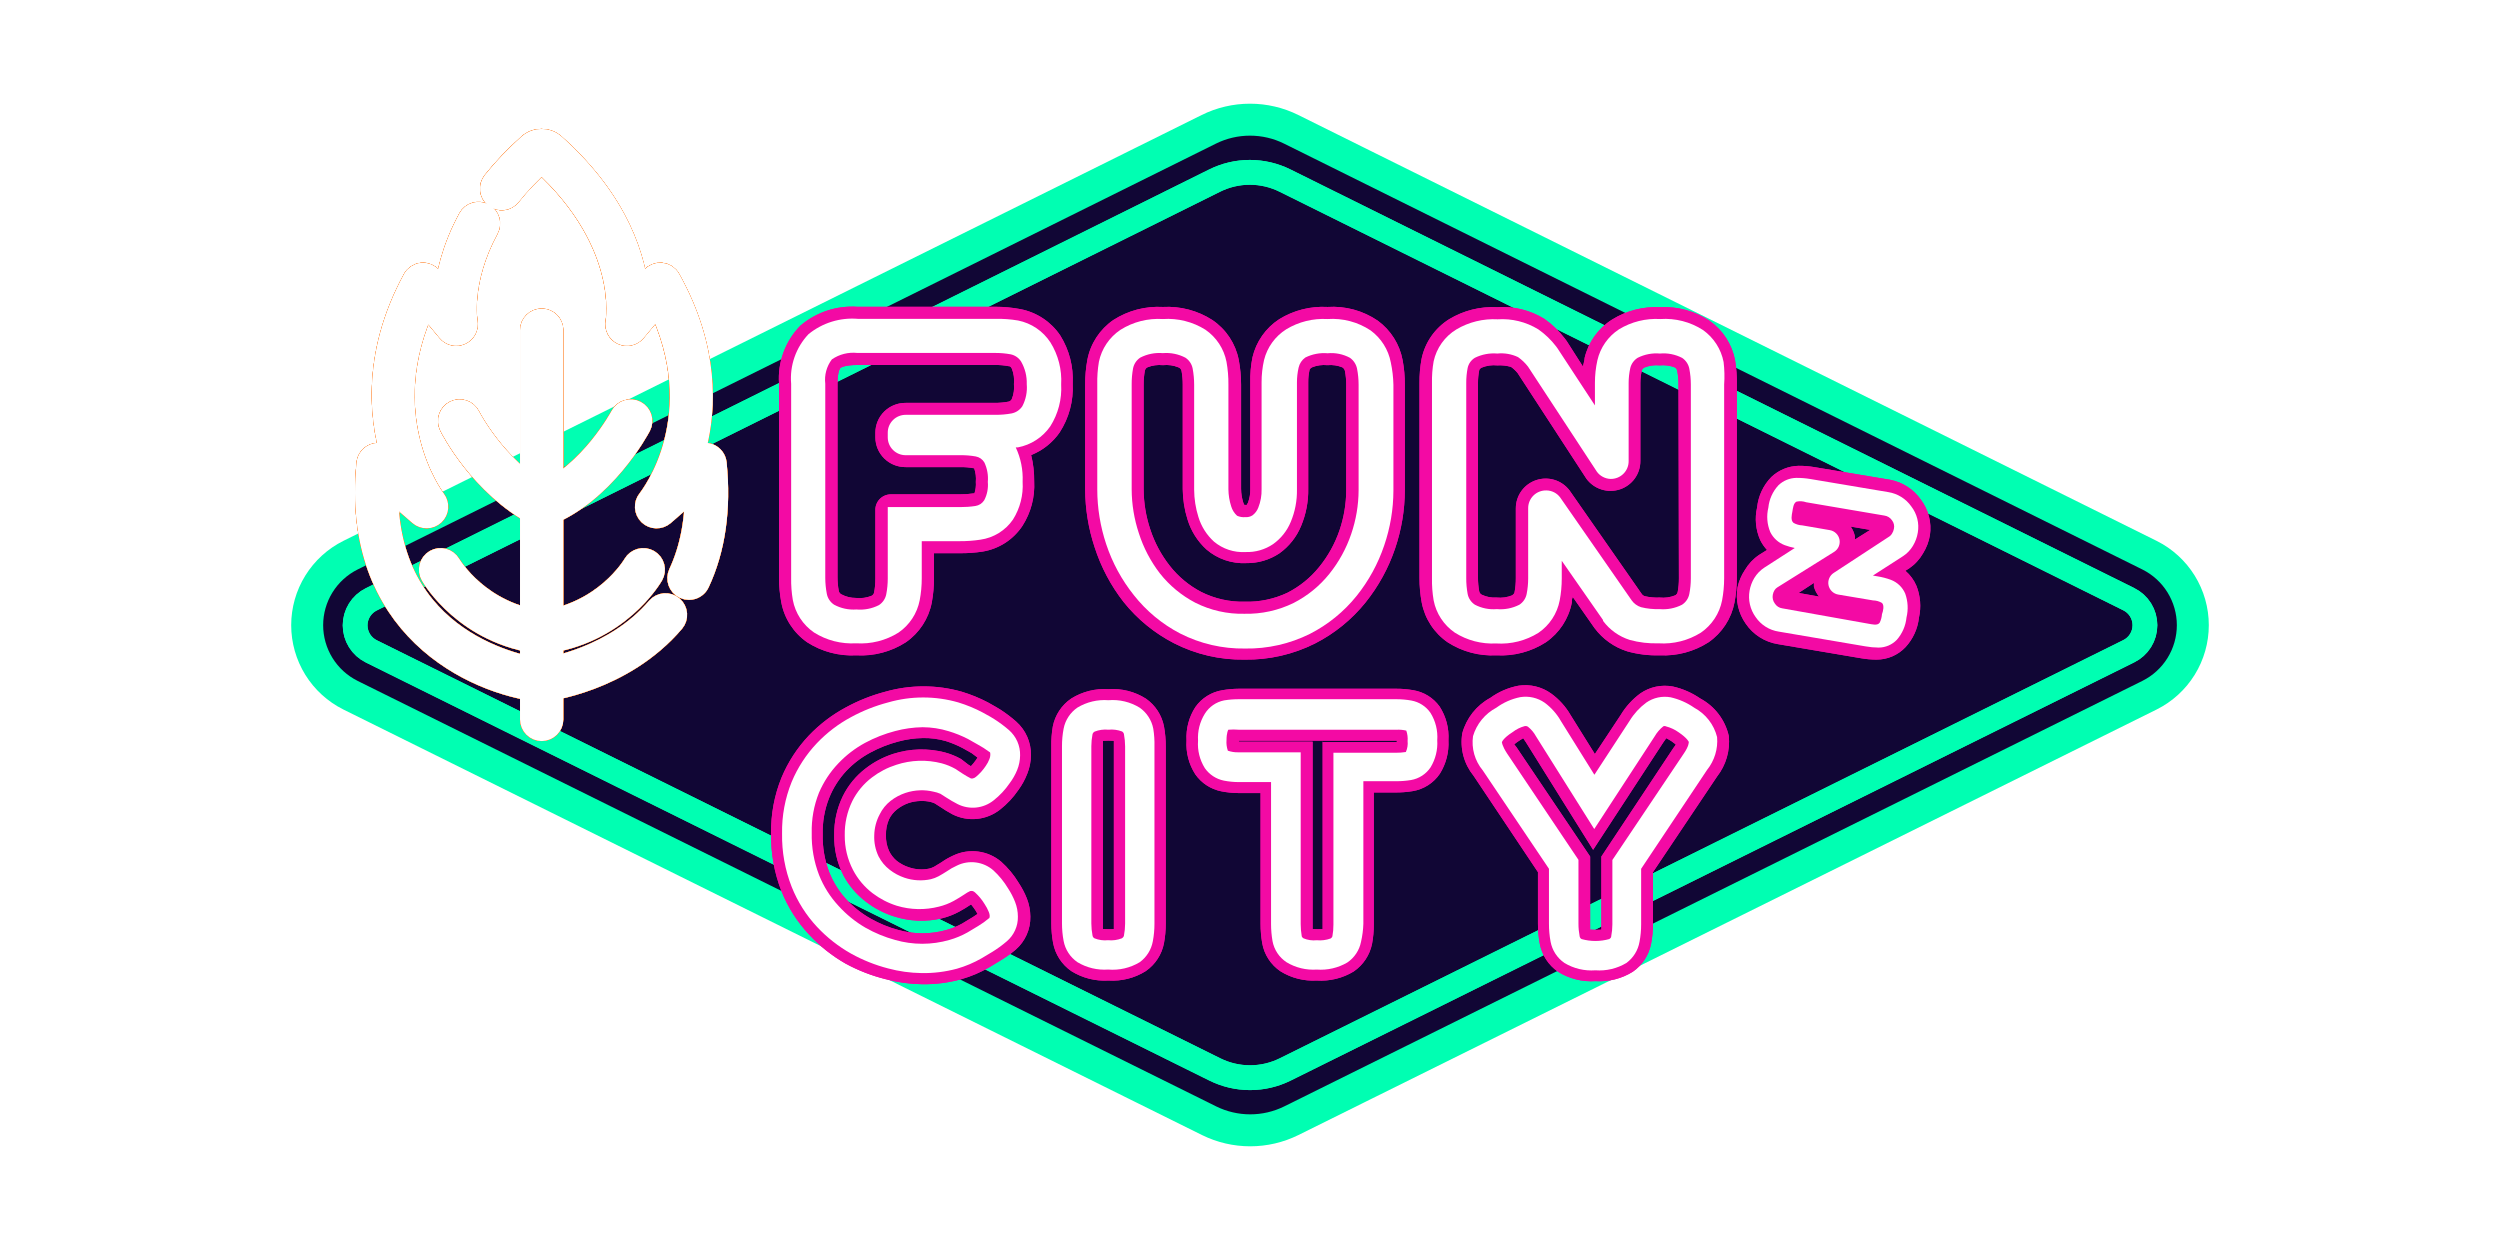 <?xml version="1.0" encoding="UTF-8"?> <svg xmlns="http://www.w3.org/2000/svg" width="200" height="100" viewBox="0 0 200 100" fill="none"><g filter="url(#filter0_df_12931_727)"><path d="M103.109 89.28L171.767 55.236C172.738 54.752 173.555 54.008 174.126 53.086C174.697 52.163 175 51.1 175 50.015C175 48.931 174.697 47.867 174.126 46.945C173.555 46.023 172.738 45.278 171.767 44.794L103.109 10.728C102.143 10.249 101.079 10 100 10C98.921 10 97.857 10.249 96.891 10.728L28.233 44.794C27.262 45.278 26.445 46.023 25.874 46.945C25.303 47.867 25 48.931 25 50.015C25 51.1 25.303 52.163 25.874 53.086C26.445 54.008 27.262 54.752 28.233 55.236L96.925 89.28C97.886 89.753 98.945 90 100.017 90C101.09 90 102.148 89.753 103.109 89.28Z" fill="#110635"></path><path d="M103.109 89.28L171.767 55.236C172.738 54.752 173.555 54.008 174.126 53.086C174.697 52.163 175 51.1 175 50.015C175 48.931 174.697 47.867 174.126 46.945C173.555 46.023 172.738 45.278 171.767 44.794L103.109 10.728C102.143 10.249 101.079 10 100 10C98.921 10 97.857 10.249 96.891 10.728L28.233 44.794C27.262 45.278 26.445 46.023 25.874 46.945C25.303 47.867 25 48.931 25 50.015C25 51.1 25.303 52.163 25.874 53.086C26.445 54.008 27.262 54.752 28.233 55.236L96.925 89.28C97.886 89.753 98.945 90 100.017 90C101.09 90 102.148 89.753 103.109 89.28Z" stroke="#00FFB2" stroke-width="3.409" stroke-linejoin="round"></path></g><path d="M103.109 89.28L171.767 55.236C172.738 54.752 173.555 54.008 174.126 53.086C174.697 52.163 175 51.1 175 50.015C175 48.931 174.697 47.867 174.126 46.945C173.555 46.023 172.738 45.278 171.767 44.794L103.109 10.728C102.143 10.249 101.079 10 100 10C98.921 10 97.857 10.249 96.891 10.728L28.233 44.794C27.262 45.278 26.445 46.023 25.874 46.945C25.303 47.867 25 48.931 25 50.015C25 51.1 25.303 52.163 25.874 53.086C26.445 54.008 27.262 54.752 28.233 55.236L96.925 89.28C97.886 89.753 98.945 90 100.017 90C101.09 90 102.148 89.753 103.109 89.28Z" fill="#110635" stroke="#00FFB2" stroke-width="1.705" stroke-linejoin="round"></path><g filter="url(#filter1_df_12931_727)"><path d="M102.818 85.555L170.297 52.1C170.687 51.909 171.015 51.612 171.244 51.244C171.474 50.876 171.595 50.45 171.595 50.016C171.595 49.583 171.474 49.157 171.244 48.789C171.015 48.421 170.687 48.124 170.297 47.933L102.818 14.456C101.938 14.016 100.969 13.787 99.986 13.787C99.003 13.787 98.033 14.016 97.154 14.456L29.709 47.944C29.319 48.135 28.991 48.432 28.761 48.8C28.532 49.169 28.41 49.594 28.41 50.028C28.41 50.462 28.532 50.887 28.761 51.255C28.991 51.624 29.319 51.92 29.709 52.112L97.188 85.555C98.063 85.989 99.026 86.215 100.003 86.215C100.98 86.215 101.943 85.989 102.818 85.555Z" stroke="#00FFB2" stroke-width="1.984" stroke-linejoin="round"></path></g><g filter="url(#filter2_f_12931_727)"><path d="M102.818 85.555L170.297 52.1C170.687 51.909 171.015 51.612 171.244 51.244C171.474 50.876 171.595 50.45 171.595 50.016C171.595 49.583 171.474 49.157 171.244 48.789C171.015 48.421 170.687 48.124 170.297 47.933L102.818 14.456C101.938 14.016 100.969 13.787 99.986 13.787C99.003 13.787 98.033 14.016 97.154 14.456L29.709 47.944C29.319 48.135 28.991 48.432 28.761 48.8C28.532 49.169 28.41 49.594 28.41 50.028C28.41 50.462 28.532 50.887 28.761 51.255C28.991 51.624 29.319 51.92 29.709 52.112L97.188 85.555C98.063 85.989 99.026 86.215 100.003 86.215C100.98 86.215 101.943 85.989 102.818 85.555Z" stroke="#00FFB2" stroke-width="1.984" stroke-linejoin="round"></path></g><path d="M102.816 85.554L170.295 52.099C170.685 51.908 171.013 51.611 171.242 51.243C171.472 50.875 171.593 50.449 171.593 50.015C171.593 49.581 171.472 49.156 171.242 48.788C171.013 48.42 170.685 48.123 170.295 47.932L102.816 14.454C101.937 14.015 100.967 13.786 99.984 13.786C99.001 13.786 98.031 14.015 97.152 14.454L29.706 47.943C29.317 48.134 28.989 48.431 28.759 48.799C28.53 49.168 28.408 49.593 28.408 50.027C28.408 50.461 28.53 50.886 28.759 51.254C28.989 51.623 29.317 51.919 29.706 52.111L97.186 85.554C98.061 85.988 99.024 86.214 100.001 86.214C100.978 86.214 101.941 85.988 102.816 85.554Z" stroke="#00FFB2" stroke-width="1.705" stroke-linejoin="round"></path><g filter="url(#filter3_f_12931_727)"><path fill-rule="evenodd" clip-rule="evenodd" d="M137.488 57.129C137.882 57.647 138.161 58.244 138.303 58.879C138.421 60.043 138.083 61.208 137.359 62.13L132.239 69.77V73.948C132.237 74.472 132.186 74.995 132.086 75.509C131.91 76.414 131.385 77.214 130.623 77.739C129.732 78.296 128.687 78.558 127.638 78.49C126.584 78.562 125.535 78.299 124.641 77.739C123.873 77.209 123.348 76.399 123.178 75.485C123.081 74.959 123.034 74.424 123.036 73.889V69.77L117.892 62.071C117.507 61.598 117.226 61.049 117.07 60.461C116.913 59.872 116.884 59.257 116.984 58.656C117.146 58.059 117.429 57.5 117.814 57.014C118.199 56.528 118.679 56.124 119.226 55.828C119.899 55.341 120.673 55.008 121.491 54.854C122.41 54.716 123.346 54.944 124.098 55.487C124.728 55.944 125.255 56.528 125.644 57.201L127.59 60.323L129.655 57.201C130.059 56.529 130.592 55.943 131.224 55.476C131.601 55.214 132.027 55.03 132.477 54.935C132.927 54.841 133.392 54.837 133.843 54.924C134.621 55.1 135.358 55.423 136.014 55.875C136.59 56.183 137.093 56.61 137.488 57.129ZM128.109 73.948V68.526L133.879 59.83C133.902 59.797 133.926 59.765 133.949 59.736C134.007 59.661 134.056 59.599 134.056 59.548L133.725 59.301C133.589 59.211 133.447 59.129 133.301 59.055C133.242 59.137 133.159 59.255 133.053 59.407L127.449 67.986L122.069 59.372C122.003 59.263 121.932 59.157 121.856 59.055C121.735 59.124 121.617 59.198 121.502 59.278C121.376 59.361 121.253 59.451 121.137 59.548L121.314 59.771L127.213 68.526V73.889V74.371C127.511 74.393 127.811 74.393 128.109 74.371V73.948ZM78.154 65.512C77.481 65.579 76.802 65.452 76.199 65.146C75.854 64.961 75.519 64.758 75.196 64.536L74.772 64.266C74.661 64.219 74.546 64.179 74.43 64.149C74.166 64.091 73.897 64.068 73.627 64.079C73.306 64.087 72.988 64.142 72.683 64.243C72.345 64.361 72.03 64.535 71.751 64.759C71.487 64.967 71.273 65.232 71.126 65.534C70.947 65.936 70.862 66.373 70.878 66.813C70.86 67.249 70.945 67.683 71.126 68.08C71.274 68.388 71.487 68.661 71.751 68.878C72.038 69.1 72.361 69.271 72.707 69.383C73.23 69.564 73.793 69.601 74.335 69.489C74.475 69.455 74.61 69.404 74.736 69.336L75.314 68.984C75.611 68.774 75.927 68.594 76.258 68.444C76.876 68.148 77.568 68.036 78.249 68.124C78.93 68.212 79.57 68.494 80.093 68.937C80.638 69.424 81.108 69.99 81.485 70.615C81.749 71.01 81.97 71.43 82.146 71.871C82.328 72.335 82.424 72.828 82.428 73.326C82.438 73.827 82.338 74.324 82.134 74.782C81.93 75.24 81.628 75.649 81.249 75.978C80.835 76.324 80.393 76.634 79.927 76.906L79.113 77.399C78.431 77.795 77.701 78.106 76.942 78.326C75.899 78.62 74.818 78.758 73.733 78.736C72.749 78.722 71.769 78.584 70.819 78.326C69.717 78.049 68.655 77.635 67.657 77.093C66.558 76.468 65.563 75.676 64.708 74.746C63.767 73.737 63.023 72.564 62.513 71.284C61.939 69.819 61.659 68.256 61.688 66.684C61.661 65.148 61.946 63.624 62.525 62.201C63.043 60.96 63.782 59.822 64.708 58.844C65.569 57.942 66.568 57.181 67.669 56.591C68.668 56.046 69.73 55.625 70.831 55.335C72.824 54.768 74.938 54.768 76.931 55.335C77.665 55.555 78.377 55.846 79.055 56.204C79.585 56.497 79.916 56.697 80.045 56.779C80.485 57.065 80.903 57.383 81.296 57.729C81.674 58.065 81.974 58.478 82.178 58.94C82.382 59.401 82.483 59.901 82.476 60.405C82.473 60.916 82.373 61.422 82.181 61.896C82.001 62.363 81.758 62.805 81.461 63.21C81.057 63.802 80.564 64.329 79.998 64.771C79.467 65.188 78.827 65.445 78.154 65.512ZM66.737 66.813C66.718 65.729 66.956 64.655 67.433 63.679C67.859 62.821 68.477 62.07 69.238 61.485C69.903 60.968 70.654 60.571 71.456 60.311C72.793 59.881 74.226 59.84 75.586 60.194C76.039 60.316 76.475 60.493 76.883 60.722L77.462 61.168L77.674 61.297C77.819 61.142 77.953 60.977 78.075 60.804L78.205 60.605L77.733 60.252L77.025 59.853C76.595 59.626 76.144 59.438 75.68 59.29C75.079 59.115 74.454 59.032 73.828 59.044C73.162 59.057 72.5 59.152 71.858 59.325C71.082 59.529 70.333 59.825 69.628 60.206C68.912 60.59 68.263 61.085 67.705 61.673C67.113 62.309 66.645 63.05 66.324 63.855C65.965 64.771 65.793 65.749 65.817 66.731C65.791 67.768 65.967 68.8 66.336 69.77C66.656 70.58 67.124 71.325 67.716 71.965C68.285 72.575 68.946 73.094 69.675 73.502C70.362 73.89 71.095 74.19 71.858 74.394C73.122 74.756 74.463 74.756 75.727 74.394C76.159 74.275 76.575 74.106 76.966 73.889L77.839 73.361L78.205 73.115L78.04 72.833C77.931 72.666 77.813 72.506 77.686 72.352C77.355 72.575 77.061 72.751 76.742 72.927C76.303 73.166 75.835 73.348 75.35 73.467C74.073 73.769 72.738 73.712 71.492 73.303C70.685 73.045 69.93 72.648 69.262 72.129C68.511 71.556 67.895 70.828 67.457 69.993C66.959 69.007 66.712 67.916 66.737 66.813ZM88.683 55.134C89.738 55.061 90.79 55.328 91.68 55.897C92.43 56.423 92.947 57.218 93.119 58.115C93.216 58.642 93.263 59.176 93.261 59.711V73.888C93.262 74.412 93.214 74.934 93.119 75.449C92.947 76.359 92.421 77.163 91.656 77.691C90.766 78.248 89.721 78.511 88.671 78.442C87.629 78.506 86.594 78.243 85.71 77.691C84.942 77.161 84.417 76.351 84.247 75.437C84.151 74.919 84.104 74.392 84.106 73.865V59.688C84.095 59.165 84.135 58.642 84.223 58.127C84.398 57.216 84.929 56.41 85.698 55.885C86.588 55.328 87.633 55.065 88.683 55.134ZM88.235 73.877C88.227 74.025 88.227 74.174 88.235 74.323C88.525 74.344 88.817 74.344 89.108 74.323V73.9V59.723V59.265C88.817 59.243 88.525 59.243 88.235 59.265V59.688V73.877ZM113.067 55.217C112.619 55.138 112.165 55.099 111.711 55.1H99.11C98.667 55.103 98.225 55.142 97.788 55.217C97.356 55.287 96.943 55.443 96.572 55.675C96.201 55.906 95.881 56.21 95.629 56.567C95.115 57.362 94.868 58.298 94.922 59.242C94.859 60.198 95.108 61.148 95.629 61.953C96.118 62.65 96.858 63.133 97.694 63.303C98.149 63.395 98.611 63.442 99.074 63.444H100.844V73.924C100.844 74.431 100.888 74.938 100.974 75.438C101.051 75.894 101.221 76.33 101.473 76.719C101.724 77.109 102.052 77.443 102.437 77.703C103.304 78.243 104.318 78.501 105.339 78.442C106.379 78.511 107.413 78.257 108.301 77.715C109.058 77.196 109.582 76.405 109.764 75.508C109.86 74.998 109.907 74.478 109.905 73.959V63.397H111.651C112.106 63.4 112.56 63.364 113.008 63.291C113.448 63.219 113.869 63.058 114.245 62.818C114.62 62.578 114.942 62.263 115.191 61.895C115.688 61.097 115.927 60.167 115.875 59.231C115.936 58.275 115.688 57.325 115.167 56.52C114.668 55.827 113.913 55.358 113.067 55.217ZM105.811 59.325V73.948V74.323C105.544 74.341 105.276 74.341 105.009 74.323V73.924V59.336H99.11V59.254H111.745V59.371H105.847L105.811 59.325Z" fill="#F30AA4"></path></g><g filter="url(#filter4_df_12931_727)"><path fill-rule="evenodd" clip-rule="evenodd" d="M137.488 57.129C137.882 57.647 138.161 58.244 138.303 58.879C138.421 60.043 138.083 61.208 137.359 62.13L132.239 69.77V73.948C132.237 74.472 132.186 74.995 132.086 75.509C131.91 76.414 131.385 77.214 130.623 77.739C129.732 78.296 128.687 78.558 127.638 78.49C126.584 78.562 125.535 78.299 124.641 77.739C123.873 77.209 123.348 76.399 123.178 75.485C123.081 74.959 123.034 74.424 123.036 73.889V69.77L117.892 62.071C117.507 61.598 117.226 61.049 117.07 60.461C116.913 59.872 116.884 59.257 116.984 58.656C117.146 58.059 117.429 57.5 117.814 57.014C118.199 56.528 118.679 56.124 119.226 55.828C119.899 55.341 120.673 55.008 121.491 54.854C122.41 54.716 123.346 54.944 124.098 55.487C124.728 55.944 125.255 56.528 125.644 57.201L127.59 60.323L129.655 57.201C130.059 56.529 130.592 55.943 131.224 55.476C131.601 55.214 132.027 55.03 132.477 54.935C132.927 54.841 133.392 54.837 133.843 54.924C134.621 55.1 135.358 55.423 136.014 55.875C136.59 56.183 137.093 56.61 137.488 57.129ZM128.109 73.948V68.526L133.879 59.83C133.902 59.797 133.926 59.765 133.949 59.736C134.007 59.661 134.056 59.599 134.056 59.548L133.725 59.301C133.589 59.211 133.447 59.129 133.301 59.055C133.242 59.137 133.159 59.255 133.053 59.407L127.449 67.986L122.069 59.372C122.003 59.263 121.932 59.157 121.856 59.055C121.735 59.124 121.617 59.198 121.502 59.278C121.376 59.361 121.253 59.451 121.137 59.548L121.314 59.771L127.213 68.526V73.889V74.371C127.511 74.393 127.811 74.393 128.109 74.371V73.948ZM78.154 65.512C77.481 65.579 76.802 65.452 76.199 65.146C75.854 64.961 75.519 64.758 75.196 64.536L74.772 64.266C74.661 64.219 74.546 64.179 74.43 64.149C74.166 64.091 73.897 64.068 73.627 64.079C73.306 64.087 72.988 64.142 72.683 64.243C72.345 64.361 72.03 64.535 71.751 64.759C71.487 64.967 71.273 65.232 71.126 65.534C70.947 65.936 70.862 66.373 70.878 66.813C70.86 67.249 70.945 67.683 71.126 68.08C71.274 68.388 71.487 68.661 71.751 68.878C72.038 69.1 72.361 69.271 72.707 69.383C73.23 69.564 73.793 69.601 74.335 69.489C74.475 69.455 74.61 69.404 74.736 69.336L75.314 68.984C75.611 68.774 75.927 68.594 76.258 68.444C76.876 68.148 77.568 68.036 78.249 68.124C78.93 68.212 79.57 68.494 80.093 68.937C80.638 69.424 81.108 69.99 81.485 70.615C81.749 71.01 81.97 71.43 82.146 71.871C82.328 72.335 82.424 72.828 82.428 73.326C82.438 73.827 82.338 74.324 82.134 74.782C81.93 75.24 81.628 75.649 81.249 75.978C80.835 76.324 80.393 76.634 79.927 76.906L79.113 77.399C78.431 77.795 77.701 78.106 76.942 78.326C75.899 78.62 74.818 78.758 73.733 78.736C72.749 78.722 71.769 78.584 70.819 78.326C69.717 78.049 68.655 77.635 67.657 77.093C66.558 76.468 65.563 75.676 64.708 74.746C63.767 73.737 63.023 72.564 62.513 71.284C61.939 69.819 61.659 68.256 61.688 66.684C61.661 65.148 61.946 63.624 62.525 62.201C63.043 60.96 63.782 59.822 64.708 58.844C65.569 57.942 66.568 57.181 67.669 56.591C68.668 56.046 69.73 55.625 70.831 55.335C72.824 54.768 74.938 54.768 76.931 55.335C77.665 55.555 78.377 55.846 79.055 56.204C79.585 56.497 79.916 56.697 80.045 56.779C80.485 57.065 80.903 57.383 81.296 57.729C81.674 58.065 81.974 58.478 82.178 58.94C82.382 59.401 82.483 59.901 82.476 60.405C82.473 60.916 82.373 61.422 82.181 61.896C82.001 62.363 81.758 62.805 81.461 63.21C81.057 63.802 80.564 64.329 79.998 64.771C79.467 65.188 78.827 65.445 78.154 65.512ZM66.737 66.813C66.718 65.729 66.956 64.655 67.433 63.679C67.859 62.821 68.477 62.07 69.238 61.485C69.903 60.968 70.654 60.571 71.456 60.311C72.793 59.881 74.226 59.84 75.586 60.194C76.039 60.316 76.475 60.493 76.883 60.722L77.462 61.168L77.674 61.297C77.819 61.142 77.953 60.977 78.075 60.804L78.205 60.605L77.733 60.252L77.025 59.853C76.595 59.626 76.144 59.438 75.68 59.29C75.079 59.115 74.454 59.032 73.828 59.044C73.162 59.057 72.5 59.152 71.858 59.325C71.082 59.529 70.333 59.825 69.628 60.206C68.912 60.59 68.263 61.085 67.705 61.673C67.113 62.309 66.645 63.05 66.324 63.855C65.965 64.771 65.793 65.749 65.817 66.731C65.791 67.768 65.967 68.8 66.336 69.77C66.656 70.58 67.124 71.325 67.716 71.965C68.285 72.575 68.946 73.094 69.675 73.502C70.362 73.89 71.095 74.19 71.858 74.394C73.122 74.756 74.463 74.756 75.727 74.394C76.159 74.275 76.575 74.106 76.966 73.889L77.839 73.361L78.205 73.115L78.04 72.833C77.931 72.666 77.813 72.506 77.686 72.352C77.355 72.575 77.061 72.751 76.742 72.927C76.303 73.166 75.835 73.348 75.35 73.467C74.073 73.769 72.738 73.712 71.492 73.303C70.685 73.045 69.93 72.648 69.262 72.129C68.511 71.556 67.895 70.828 67.457 69.993C66.959 69.007 66.712 67.916 66.737 66.813ZM88.683 55.134C89.738 55.061 90.79 55.328 91.68 55.897C92.43 56.423 92.947 57.218 93.119 58.115C93.216 58.642 93.263 59.176 93.261 59.711V73.888C93.262 74.412 93.214 74.934 93.119 75.449C92.947 76.359 92.421 77.163 91.656 77.691C90.766 78.248 89.721 78.511 88.671 78.442C87.629 78.506 86.594 78.243 85.71 77.691C84.942 77.161 84.417 76.351 84.247 75.437C84.151 74.919 84.104 74.392 84.106 73.865V59.688C84.095 59.165 84.135 58.642 84.223 58.127C84.398 57.216 84.929 56.41 85.698 55.885C86.588 55.328 87.633 55.065 88.683 55.134ZM88.235 73.877C88.227 74.025 88.227 74.174 88.235 74.323C88.525 74.344 88.817 74.344 89.108 74.323V73.9V59.723V59.265C88.817 59.243 88.525 59.243 88.235 59.265V59.688V73.877ZM113.067 55.217C112.619 55.138 112.165 55.099 111.711 55.1H99.11C98.667 55.103 98.225 55.142 97.788 55.217C97.356 55.287 96.943 55.443 96.572 55.675C96.201 55.906 95.881 56.21 95.629 56.567C95.115 57.362 94.868 58.298 94.922 59.242C94.859 60.198 95.108 61.148 95.629 61.953C96.118 62.65 96.858 63.133 97.694 63.303C98.149 63.395 98.611 63.442 99.074 63.444H100.844V73.924C100.844 74.431 100.888 74.938 100.974 75.438C101.051 75.894 101.221 76.33 101.473 76.719C101.724 77.109 102.052 77.443 102.437 77.703C103.304 78.243 104.318 78.501 105.339 78.442C106.379 78.511 107.413 78.257 108.301 77.715C109.058 77.196 109.582 76.405 109.764 75.508C109.86 74.998 109.907 74.478 109.905 73.959V63.397H111.651C112.106 63.4 112.56 63.364 113.008 63.291C113.448 63.219 113.869 63.058 114.245 62.818C114.62 62.578 114.942 62.263 115.191 61.895C115.688 61.097 115.927 60.167 115.875 59.231C115.936 58.275 115.688 57.325 115.167 56.52C114.668 55.827 113.913 55.358 113.067 55.217ZM105.811 59.325V73.948V74.323C105.544 74.341 105.276 74.341 105.009 74.323V73.924V59.336H99.11V59.254H111.745V59.371H105.847L105.811 59.325Z" fill="#F30AA4"></path></g><path d="M73.727 77.847C72.818 77.834 71.914 77.708 71.037 77.471C70.012 77.204 69.025 76.81 68.099 76.297C67.081 75.726 66.158 75.002 65.362 74.15C64.491 73.217 63.803 72.13 63.333 70.946C62.801 69.589 62.541 68.142 62.566 66.686C62.541 65.272 62.802 63.867 63.333 62.555C63.811 61.409 64.494 60.359 65.35 59.456C66.145 58.62 67.069 57.914 68.088 57.368C69.023 56.859 70.018 56.465 71.049 56.194C72.883 55.666 74.831 55.666 76.665 56.194C77.342 56.401 77.998 56.672 78.623 57.004C79.119 57.274 79.426 57.45 79.543 57.532C79.958 57.796 80.352 58.09 80.723 58.412C81.009 58.664 81.237 58.976 81.39 59.324C81.542 59.673 81.617 60.05 81.608 60.431C81.604 60.833 81.525 61.231 81.372 61.604C81.218 61.98 81.016 62.335 80.771 62.66C80.415 63.181 79.981 63.644 79.485 64.034C79.084 64.353 78.599 64.551 78.089 64.603C77.578 64.655 77.063 64.559 76.606 64.327C76.294 64.167 75.99 63.991 75.697 63.799L75.237 63.505C75.052 63.424 74.858 63.365 74.659 63.329C74.316 63.248 73.962 63.212 73.609 63.224C73.208 63.237 72.81 63.308 72.429 63.435C72.003 63.579 71.604 63.793 71.249 64.069C70.88 64.358 70.581 64.728 70.376 65.148C70.1 65.666 69.951 66.241 69.94 66.827C69.916 67.405 70.033 67.981 70.282 68.505C70.497 68.926 70.803 69.295 71.179 69.584C71.533 69.86 71.932 70.074 72.359 70.218C73.038 70.449 73.769 70.49 74.47 70.336C74.684 70.284 74.89 70.205 75.084 70.101C75.32 69.972 75.532 69.843 75.733 69.713C75.992 69.531 76.269 69.374 76.559 69.244C77.026 69.015 77.55 68.929 78.067 68.996C78.583 69.063 79.068 69.28 79.461 69.62C79.923 70.042 80.32 70.528 80.641 71.063C80.867 71.406 81.057 71.772 81.207 72.155C81.354 72.529 81.43 72.927 81.431 73.329C81.439 73.704 81.363 74.078 81.207 74.421C81.053 74.764 80.823 75.068 80.535 75.312C80.165 75.629 79.771 75.915 79.355 76.168L78.529 76.662C77.909 77.018 77.247 77.298 76.559 77.495C75.636 77.745 74.683 77.863 73.727 77.847ZM73.81 58.177C73.068 58.189 72.331 58.291 71.615 58.483C70.774 58.702 69.962 59.021 69.197 59.433C68.402 59.865 67.681 60.419 67.061 61.076C66.409 61.76 65.886 62.555 65.516 63.423C65.109 64.446 64.912 65.54 64.938 66.639C64.913 67.789 65.113 68.933 65.527 70.007C65.886 70.912 66.41 71.744 67.073 72.46C67.7 73.156 68.432 73.75 69.244 74.22C69.987 74.642 70.779 74.969 71.603 75.194C73.025 75.605 74.535 75.605 75.957 75.194C76.459 75.052 76.942 74.851 77.396 74.596L78.257 74.079C78.557 73.9 78.841 73.695 79.107 73.469C79.107 73.469 79.178 73.469 79.178 73.27C79.172 73.165 79.148 73.061 79.107 72.964C79.016 72.738 78.902 72.521 78.765 72.319C78.559 71.98 78.304 71.671 78.01 71.403C77.956 71.351 77.892 71.311 77.821 71.286C77.751 71.272 77.679 71.272 77.609 71.286C77.447 71.361 77.293 71.452 77.149 71.556C76.865 71.744 76.594 71.908 76.299 72.073C75.927 72.275 75.531 72.429 75.119 72.53C74.009 72.816 72.842 72.792 71.745 72.46C71.042 72.239 70.383 71.897 69.798 71.451C69.15 70.953 68.618 70.32 68.241 69.596C67.796 68.741 67.569 67.79 67.58 66.827C67.562 65.881 67.768 64.944 68.182 64.092C68.555 63.346 69.096 62.695 69.763 62.191C70.348 61.745 71.007 61.403 71.71 61.182C72.88 60.797 74.138 60.757 75.332 61.064C75.715 61.167 76.083 61.317 76.429 61.51L77.019 61.898C77.228 62.034 77.445 62.16 77.668 62.273C77.722 62.287 77.779 62.287 77.833 62.273C77.925 62.252 78.01 62.207 78.081 62.144C78.382 61.894 78.644 61.602 78.859 61.276C78.98 61.105 79.08 60.919 79.154 60.724C79.197 60.624 79.221 60.516 79.225 60.407C79.225 60.219 79.225 60.184 79.143 60.149C78.843 59.927 78.527 59.727 78.199 59.55L77.432 59.116C76.937 58.862 76.419 58.654 75.886 58.494C75.214 58.286 74.514 58.18 73.81 58.177Z" fill="white"></path><path d="M88.652 77.564C87.793 77.625 86.935 77.42 86.198 76.977C85.616 76.579 85.218 75.967 85.089 75.276C85.002 74.811 84.959 74.34 84.959 73.867V59.69C84.958 59.222 85.002 58.754 85.089 58.294C85.221 57.607 85.619 57 86.198 56.604C86.942 56.156 87.808 55.951 88.676 56.017C89.552 55.944 90.43 56.154 91.177 56.616C91.744 57.014 92.132 57.616 92.262 58.294C92.338 58.763 92.369 59.239 92.357 59.714V73.903C92.357 74.371 92.314 74.838 92.227 75.299C92.107 75.972 91.731 76.573 91.177 76.977C90.419 77.434 89.535 77.64 88.652 77.564ZM88.676 58.376C88.299 58.338 87.919 58.39 87.566 58.529C87.425 58.623 87.413 58.693 87.401 58.74C87.339 59.057 87.308 59.379 87.307 59.702V73.867C87.308 74.195 87.34 74.52 87.401 74.841C87.408 74.888 87.425 74.932 87.452 74.971C87.478 75.009 87.514 75.041 87.555 75.065C87.899 75.203 88.271 75.256 88.641 75.217C89.017 75.255 89.397 75.203 89.749 75.065C89.891 74.97 89.903 74.9 89.915 74.853C89.976 74.536 90.008 74.214 90.009 73.891V59.714C90.008 59.383 89.976 59.053 89.915 58.728C89.905 58.684 89.887 58.642 89.861 58.606C89.834 58.57 89.8 58.539 89.761 58.517C89.415 58.386 89.044 58.338 88.676 58.376Z" fill="white"></path><path d="M105.342 77.566C104.494 77.623 103.649 77.418 102.923 76.979C102.631 76.787 102.382 76.538 102.189 76.248C101.996 75.957 101.865 75.632 101.802 75.289C101.724 74.84 101.685 74.384 101.684 73.928V62.567H99.089C98.692 62.566 98.297 62.526 97.909 62.45C97.291 62.324 96.747 61.967 96.387 61.452C95.977 60.796 95.787 60.028 95.844 59.258C95.795 58.499 95.985 57.745 96.387 57.098C96.557 56.824 96.782 56.588 97.048 56.404C97.314 56.221 97.615 56.093 97.932 56.03C98.322 55.967 98.717 55.936 99.112 55.937H111.724C112.12 55.938 112.515 55.973 112.904 56.042C113.213 56.097 113.508 56.212 113.771 56.382C114.034 56.551 114.261 56.77 114.438 57.028C114.847 57.684 115.037 58.453 114.98 59.223C115.027 59.979 114.842 60.732 114.45 61.382C114.272 61.65 114.041 61.879 113.771 62.054C113.501 62.23 113.198 62.349 112.881 62.403C112.491 62.467 112.096 62.498 111.701 62.497H109.069V73.892C109.055 74.382 108.992 74.87 108.881 75.348C108.749 76.021 108.354 76.616 107.783 77.002C107.046 77.433 106.194 77.63 105.342 77.566ZM99.112 58.378C98.829 58.353 98.545 58.353 98.263 58.378C98.263 58.378 98.121 58.601 98.121 59.223C98.099 59.505 98.135 59.788 98.228 60.056C98.489 60.146 98.764 60.19 99.041 60.185H104.056V73.928C104.056 74.25 104.084 74.572 104.138 74.89C104.138 74.89 104.138 74.972 104.279 75.066C104.615 75.206 104.98 75.259 105.342 75.219C105.717 75.256 106.097 75.208 106.451 75.078C106.568 74.996 106.58 74.937 106.592 74.902C106.649 74.592 106.677 74.278 106.674 73.963V60.22H111.665C111.934 60.223 112.202 60.203 112.468 60.161C112.592 59.886 112.641 59.582 112.609 59.281C112.632 58.999 112.596 58.715 112.503 58.448C112.248 58.389 111.986 58.365 111.724 58.378H99.112Z" fill="white"></path><path d="M127.634 77.625C126.766 77.691 125.9 77.486 125.156 77.038C124.574 76.639 124.175 76.027 124.047 75.336C123.959 74.864 123.916 74.385 123.917 73.904V69.503L118.62 61.629C118.306 61.252 118.075 60.814 117.941 60.343C117.806 59.872 117.773 59.379 117.841 58.894C117.983 58.41 118.221 57.959 118.542 57.568C118.862 57.177 119.257 56.854 119.705 56.617C120.273 56.201 120.925 55.913 121.616 55.772C122.303 55.66 123.006 55.82 123.575 56.218C124.106 56.611 124.548 57.111 124.873 57.685L127.551 61.981L130.371 57.662C130.716 57.095 131.169 56.601 131.704 56.206C131.984 56.011 132.3 55.874 132.635 55.801C132.969 55.729 133.314 55.723 133.651 55.784C134.328 55.938 134.969 56.221 135.538 56.617C135.99 56.86 136.387 57.195 136.702 57.599C137.016 58.003 137.243 58.468 137.367 58.965C137.448 59.911 137.16 60.852 136.565 61.593L131.291 69.503V73.951C131.292 74.419 131.248 74.887 131.161 75.348C131.044 76.025 130.668 76.631 130.111 77.038C129.367 77.484 128.5 77.69 127.634 77.625ZM122.065 58.084H121.994C121.638 58.177 121.305 58.341 121.014 58.566C120.224 59.07 120.153 59.375 120.153 59.375C120.153 59.375 120.153 59.645 120.566 60.279L126.277 68.787V73.892C126.276 74.231 126.308 74.569 126.371 74.902C126.378 74.948 126.395 74.993 126.422 75.031C126.448 75.07 126.483 75.102 126.525 75.125C127.249 75.329 128.017 75.329 128.743 75.125C128.884 75.031 128.896 74.961 128.896 74.913C128.958 74.597 128.989 74.275 128.99 73.951V68.799L134.677 60.326C135.125 59.68 135.102 59.399 135.102 59.352C135.102 59.352 135.007 59.07 134.299 58.589C133.99 58.367 133.642 58.204 133.273 58.108C133.24 58.091 133.204 58.083 133.166 58.083C133.13 58.083 133.093 58.091 133.061 58.108C132.785 58.329 132.553 58.6 132.376 58.906L127.539 66.323L122.879 58.906C122.72 58.612 122.503 58.352 122.242 58.143C122.191 58.103 122.129 58.083 122.065 58.084Z" fill="white"></path><g filter="url(#filter5_f_12931_727)"><path fill-rule="evenodd" clip-rule="evenodd" d="M84.825 26.844C84.46 26.299 83.989 25.832 83.442 25.47C82.893 25.107 82.279 24.855 81.632 24.73C80.983 24.606 80.323 24.543 79.662 24.544H68.597C66.929 24.431 65.283 24.978 64.018 26.066C63.423 26.676 62.965 27.404 62.673 28.202C62.38 29 62.261 29.851 62.322 30.699V46.238C62.322 46.885 62.381 47.53 62.498 48.166C62.737 49.471 63.485 50.628 64.579 51.386C65.747 52.135 67.122 52.499 68.51 52.426C69.904 52.504 71.288 52.139 72.462 51.386C73.549 50.636 74.296 49.491 74.543 48.199C74.661 47.563 74.72 46.918 74.719 46.271V44.256H76.811C77.415 44.261 78.019 44.217 78.616 44.125C79.26 44.018 79.875 43.78 80.423 43.426C80.97 43.071 81.438 42.608 81.797 42.066C82.475 41.006 82.803 39.761 82.734 38.507C82.744 37.798 82.662 37.092 82.491 36.404C83.413 36.038 84.206 35.41 84.77 34.597C85.524 33.436 85.89 32.068 85.816 30.688C85.887 29.336 85.541 27.995 84.825 26.844ZM70.029 34.619V34.992C70.03 35.306 70.094 35.617 70.217 35.907C70.339 36.197 70.518 36.459 70.743 36.68C70.968 36.901 71.235 37.075 71.528 37.194C71.821 37.312 72.135 37.371 72.451 37.368H76.855C77.198 37.365 77.541 37.394 77.878 37.456H77.933C78.055 37.807 78.1 38.18 78.066 38.551C78.091 38.861 78.053 39.174 77.956 39.471H77.889C77.525 39.526 77.157 39.551 76.788 39.547H71.284C71.116 39.546 70.949 39.578 70.794 39.642C70.639 39.706 70.498 39.801 70.381 39.921C70.264 40.041 70.172 40.183 70.112 40.339C70.051 40.495 70.023 40.661 70.029 40.828V46.304C70.031 46.672 69.998 47.038 69.93 47.399C69.918 47.455 69.895 47.507 69.86 47.553C69.826 47.598 69.782 47.636 69.731 47.662C69.338 47.822 68.91 47.882 68.487 47.837C68.072 47.84 67.663 47.738 67.299 47.542C67.247 47.513 67.203 47.474 67.168 47.427C67.134 47.38 67.111 47.325 67.1 47.268C67.034 46.907 67.001 46.54 67.001 46.173V30.699C67.001 29.68 67.232 29.439 67.232 29.439C67.232 29.439 67.508 29.198 68.597 29.198H79.607C79.977 29.194 80.345 29.227 80.708 29.297C80.774 29.297 80.84 29.297 80.939 29.472C81.1 29.871 81.16 30.304 81.115 30.731C81.158 31.141 81.097 31.555 80.939 31.936C80.912 31.986 80.875 32.03 80.829 32.064C80.783 32.098 80.731 32.122 80.675 32.133C80.312 32.2 79.943 32.233 79.574 32.232H72.451C72.134 32.229 71.819 32.288 71.526 32.407C71.232 32.526 70.965 32.701 70.74 32.923C70.514 33.145 70.335 33.409 70.214 33.7C70.091 33.992 70.029 34.304 70.029 34.619ZM110.219 25.653C111.264 26.417 111.977 27.549 112.211 28.818C112.332 29.465 112.391 30.121 112.388 30.779V39.2C112.385 40.794 112.121 42.377 111.606 43.887C111.076 45.452 110.275 46.912 109.239 48.202C108.136 49.569 106.756 50.689 105.187 51.487C103.443 52.359 101.513 52.799 99.562 52.769C97.599 52.8 95.659 52.348 93.913 51.455C92.357 50.653 90.987 49.533 89.896 48.169C88.869 46.855 88.084 45.373 87.573 43.789C87.076 42.294 86.82 40.73 86.812 39.156V30.746C86.811 30.088 86.87 29.432 86.989 28.785C87.234 27.492 87.982 26.348 89.07 25.599C90.246 24.843 91.635 24.478 93.033 24.558C94.428 24.481 95.812 24.845 96.985 25.599C98.086 26.341 98.846 27.487 99.099 28.785C99.224 29.442 99.287 30.11 99.287 30.779V39.112C99.29 39.484 99.349 39.853 99.462 40.208C99.484 40.273 99.513 40.336 99.55 40.394H99.738C99.776 40.339 99.809 40.28 99.837 40.219C99.969 39.869 100.033 39.497 100.024 39.123V30.592C100.007 29.916 100.065 29.24 100.2 28.577C100.493 27.334 101.253 26.248 102.325 25.544C103.483 24.825 104.837 24.48 106.2 24.558C107.626 24.464 109.041 24.85 110.219 25.653ZM96.105 47.359C97.175 47.897 98.363 48.164 99.562 48.136C100.743 48.171 101.917 47.927 102.985 47.425C103.97 46.924 104.837 46.223 105.529 45.366C106.242 44.491 106.794 43.497 107.158 42.431C107.51 41.401 107.692 40.321 107.698 39.233V30.79C107.699 30.422 107.666 30.055 107.598 29.694C107.587 29.631 107.563 29.572 107.527 29.519C107.491 29.466 107.444 29.421 107.389 29.388C107.009 29.233 106.598 29.173 106.189 29.213C105.77 29.17 105.347 29.23 104.956 29.388C104.758 29.497 104.758 29.618 104.758 29.618C104.689 29.938 104.655 30.265 104.659 30.592V39.112C104.676 40.13 104.481 41.141 104.086 42.08C103.725 42.959 103.123 43.718 102.347 44.271C101.563 44.793 100.637 45.064 99.694 45.048C98.531 45.105 97.391 44.712 96.512 43.953C95.804 43.305 95.284 42.481 95.004 41.566C94.755 40.779 94.626 39.959 94.618 39.134V30.746C94.619 30.378 94.586 30.012 94.519 29.651C94.503 29.59 94.473 29.535 94.431 29.489C94.389 29.444 94.336 29.409 94.277 29.388C93.884 29.227 93.456 29.167 93.033 29.213C92.61 29.168 92.183 29.228 91.789 29.388C91.738 29.414 91.694 29.452 91.66 29.497C91.626 29.543 91.603 29.595 91.591 29.651C91.524 30.012 91.49 30.378 91.492 30.746V39.145C91.497 40.232 91.676 41.312 92.02 42.343C92.366 43.401 92.895 44.391 93.584 45.267C94.265 46.135 95.124 46.848 96.105 47.359ZM136.778 25.672C137.832 26.419 138.557 27.54 138.804 28.804C138.912 29.451 138.96 30.107 138.947 30.764V46.26C138.945 46.91 138.883 47.559 138.76 48.198C138.512 49.49 137.765 50.635 136.679 51.385C135.518 52.13 134.151 52.494 132.771 52.425C131.897 52.451 131.024 52.344 130.184 52.108C129.135 51.778 128.218 51.126 127.563 50.246L127.486 50.137L125.824 47.76C125.747 47.914 125.747 48.056 125.747 48.198C125.501 49.491 124.754 50.636 123.666 51.385C122.492 52.139 121.109 52.503 119.714 52.425C118.337 52.496 116.973 52.132 115.816 51.385C114.728 50.637 113.98 49.492 113.736 48.198C113.616 47.552 113.557 46.895 113.559 46.238V30.643C113.552 29.997 113.607 29.352 113.724 28.716C113.857 28.066 114.121 27.45 114.499 26.904C114.878 26.358 115.363 25.895 115.926 25.54C117.083 24.839 118.427 24.503 119.78 24.576C121.102 24.486 122.419 24.812 123.545 25.507C124.171 25.945 124.724 26.477 125.185 27.084L125.34 27.292L126.639 29.329C126.652 29.23 126.677 29.134 126.701 29.038C126.736 28.9 126.771 28.764 126.771 28.628C127.074 27.359 127.864 26.259 128.973 25.562C130.118 24.852 131.456 24.508 132.804 24.576C134.213 24.5 135.609 24.884 136.778 25.672ZM134.213 47.366C134.282 47.005 134.315 46.638 134.312 46.271L134.279 30.764C134.281 30.396 134.247 30.03 134.18 29.669C134.17 29.613 134.148 29.559 134.115 29.512C134.083 29.465 134.042 29.425 133.993 29.395C133.604 29.245 133.185 29.189 132.771 29.231C132.351 29.188 131.928 29.248 131.538 29.406C131.34 29.526 131.34 29.658 131.34 29.658C131.267 29.981 131.23 30.312 131.229 30.643V36.875C131.233 37.377 131.077 37.868 130.783 38.277C130.489 38.685 130.072 38.991 129.593 39.149C129.113 39.307 128.595 39.31 128.114 39.157C127.633 39.004 127.213 38.704 126.914 38.298L121.409 29.844C121.256 29.657 121.078 29.491 120.881 29.351C120.523 29.25 120.151 29.209 119.78 29.231C119.349 29.186 118.914 29.25 118.514 29.417C118.337 29.526 118.337 29.625 118.337 29.625C118.271 29.96 118.237 30.301 118.239 30.643V46.216C118.237 46.583 118.27 46.95 118.337 47.311C118.349 47.367 118.373 47.419 118.407 47.465C118.441 47.51 118.485 47.548 118.535 47.574C118.905 47.752 119.315 47.831 119.724 47.804C120.148 47.849 120.575 47.788 120.969 47.629C121.167 47.508 121.167 47.366 121.167 47.366C121.235 47.005 121.268 46.638 121.266 46.271V40.664C121.266 40.166 121.423 39.681 121.715 39.276C122.007 38.872 122.42 38.57 122.894 38.411C123.369 38.252 123.881 38.246 124.36 38.393C124.838 38.54 125.257 38.832 125.559 39.229L131.34 47.519C131.398 47.603 131.483 47.664 131.582 47.695C131.971 47.786 132.371 47.823 132.771 47.804C133.194 47.849 133.621 47.788 134.015 47.629C134.065 47.602 134.109 47.564 134.143 47.519C134.177 47.474 134.201 47.421 134.213 47.366ZM151.218 38.384C152.208 38.575 153.084 39.141 153.661 39.963C153.968 40.367 154.191 40.827 154.317 41.317C154.443 41.808 154.469 42.318 154.394 42.818C154.306 43.331 154.119 43.822 153.845 44.264C153.568 44.749 153.184 45.165 152.721 45.479L152.428 45.661C152.816 45.992 153.121 46.408 153.319 46.876C153.637 47.685 153.705 48.569 153.515 49.416C153.419 50.295 153.042 51.121 152.44 51.773C152.141 52.09 151.779 52.342 151.378 52.513C150.976 52.684 150.544 52.772 150.107 52.769C149.698 52.767 149.289 52.73 148.886 52.66L142.229 51.53C141.713 51.446 141.219 51.259 140.778 50.979C140.336 50.699 139.958 50.332 139.664 49.902C139.367 49.483 139.156 49.009 139.042 48.509C138.929 48.009 138.916 47.491 139.004 46.986C139.111 46.492 139.31 46.022 139.591 45.601C139.876 45.115 140.269 44.699 140.739 44.386L141.362 43.997C141.147 43.764 140.966 43.502 140.824 43.219C140.455 42.395 140.366 41.474 140.568 40.595C140.663 39.681 141.062 38.826 141.704 38.165C142.293 37.604 143.074 37.283 143.89 37.266C144.299 37.264 144.708 37.297 145.112 37.363L151.218 38.384ZM143.89 47.435L145.527 47.727C145.331 47.493 145.19 47.219 145.112 46.925C145.105 46.828 145.105 46.731 145.112 46.633L143.89 47.435ZM149.618 42.393L148.055 42.126C148.224 42.367 148.34 42.64 148.397 42.928V43.159L149.618 42.393Z" fill="#F30AA4"></path></g><g filter="url(#filter6_df_12931_727)"><path fill-rule="evenodd" clip-rule="evenodd" d="M84.825 26.844C84.46 26.299 83.989 25.832 83.442 25.47C82.893 25.107 82.279 24.855 81.632 24.73C80.983 24.606 80.323 24.543 79.662 24.544H68.597C66.929 24.431 65.283 24.978 64.018 26.066C63.423 26.676 62.965 27.404 62.673 28.202C62.38 29 62.261 29.851 62.322 30.699V46.238C62.322 46.885 62.381 47.53 62.498 48.166C62.737 49.471 63.485 50.628 64.579 51.386C65.747 52.135 67.122 52.499 68.51 52.426C69.904 52.504 71.288 52.139 72.462 51.386C73.549 50.636 74.296 49.491 74.543 48.199C74.661 47.563 74.72 46.918 74.719 46.271V44.256H76.811C77.415 44.261 78.019 44.217 78.616 44.125C79.26 44.018 79.875 43.78 80.423 43.426C80.97 43.071 81.438 42.608 81.797 42.066C82.475 41.006 82.803 39.761 82.734 38.507C82.744 37.798 82.662 37.092 82.491 36.404C83.413 36.038 84.206 35.41 84.77 34.597C85.524 33.436 85.89 32.068 85.816 30.688C85.887 29.336 85.541 27.995 84.825 26.844ZM70.029 34.619V34.992C70.03 35.306 70.094 35.617 70.217 35.907C70.339 36.197 70.518 36.459 70.743 36.68C70.968 36.901 71.235 37.075 71.528 37.194C71.821 37.312 72.135 37.371 72.451 37.368H76.855C77.198 37.365 77.541 37.394 77.878 37.456H77.933C78.055 37.807 78.1 38.18 78.066 38.551C78.091 38.861 78.053 39.174 77.956 39.471H77.889C77.525 39.526 77.157 39.551 76.788 39.547H71.284C71.116 39.546 70.949 39.578 70.794 39.642C70.639 39.706 70.498 39.801 70.381 39.921C70.264 40.041 70.172 40.183 70.112 40.339C70.051 40.495 70.023 40.661 70.029 40.828V46.304C70.031 46.672 69.998 47.038 69.93 47.399C69.918 47.455 69.895 47.507 69.86 47.553C69.826 47.598 69.782 47.636 69.731 47.662C69.338 47.822 68.91 47.882 68.487 47.837C68.072 47.84 67.663 47.738 67.299 47.542C67.247 47.513 67.203 47.474 67.168 47.427C67.134 47.38 67.111 47.325 67.1 47.268C67.034 46.907 67.001 46.54 67.001 46.173V30.699C67.001 29.68 67.232 29.439 67.232 29.439C67.232 29.439 67.508 29.198 68.597 29.198H79.607C79.977 29.194 80.345 29.227 80.708 29.297C80.774 29.297 80.84 29.297 80.939 29.472C81.1 29.871 81.16 30.304 81.115 30.731C81.158 31.141 81.097 31.555 80.939 31.936C80.912 31.986 80.875 32.03 80.829 32.064C80.783 32.098 80.731 32.122 80.675 32.133C80.312 32.2 79.943 32.233 79.574 32.232H72.451C72.134 32.229 71.819 32.288 71.526 32.407C71.232 32.526 70.965 32.701 70.74 32.923C70.514 33.145 70.335 33.409 70.214 33.7C70.091 33.992 70.029 34.304 70.029 34.619ZM110.219 25.653C111.264 26.417 111.977 27.549 112.211 28.818C112.332 29.465 112.391 30.121 112.388 30.779V39.2C112.385 40.794 112.121 42.377 111.606 43.887C111.076 45.452 110.275 46.912 109.239 48.202C108.136 49.569 106.756 50.689 105.187 51.487C103.443 52.359 101.513 52.799 99.562 52.769C97.599 52.8 95.659 52.348 93.913 51.455C92.357 50.653 90.987 49.533 89.896 48.169C88.869 46.855 88.084 45.373 87.573 43.789C87.076 42.294 86.82 40.73 86.812 39.156V30.746C86.811 30.088 86.87 29.432 86.989 28.785C87.234 27.492 87.982 26.348 89.07 25.599C90.246 24.843 91.635 24.478 93.033 24.558C94.428 24.481 95.812 24.845 96.985 25.599C98.086 26.341 98.846 27.487 99.099 28.785C99.224 29.442 99.287 30.11 99.287 30.779V39.112C99.29 39.484 99.349 39.853 99.462 40.208C99.484 40.273 99.513 40.336 99.55 40.394H99.738C99.776 40.339 99.809 40.28 99.837 40.219C99.969 39.869 100.033 39.497 100.024 39.123V30.592C100.007 29.916 100.065 29.24 100.2 28.577C100.493 27.334 101.253 26.248 102.325 25.544C103.483 24.825 104.837 24.48 106.2 24.558C107.626 24.464 109.041 24.85 110.219 25.653ZM96.105 47.359C97.175 47.897 98.363 48.164 99.562 48.136C100.743 48.171 101.917 47.927 102.985 47.425C103.97 46.924 104.837 46.223 105.529 45.366C106.242 44.491 106.794 43.497 107.158 42.431C107.51 41.401 107.692 40.321 107.698 39.233V30.79C107.699 30.422 107.666 30.055 107.598 29.694C107.587 29.631 107.563 29.572 107.527 29.519C107.491 29.466 107.444 29.421 107.389 29.388C107.009 29.233 106.598 29.173 106.189 29.213C105.77 29.17 105.347 29.23 104.956 29.388C104.758 29.497 104.758 29.618 104.758 29.618C104.689 29.938 104.655 30.265 104.659 30.592V39.112C104.676 40.13 104.481 41.141 104.086 42.08C103.725 42.959 103.123 43.718 102.347 44.271C101.563 44.793 100.637 45.064 99.694 45.048C98.531 45.105 97.391 44.712 96.512 43.953C95.804 43.305 95.284 42.481 95.004 41.566C94.755 40.779 94.626 39.959 94.618 39.134V30.746C94.619 30.378 94.586 30.012 94.519 29.651C94.503 29.59 94.473 29.535 94.431 29.489C94.389 29.444 94.336 29.409 94.277 29.388C93.884 29.227 93.456 29.167 93.033 29.213C92.61 29.168 92.183 29.228 91.789 29.388C91.738 29.414 91.694 29.452 91.66 29.497C91.626 29.543 91.603 29.595 91.591 29.651C91.524 30.012 91.49 30.378 91.492 30.746V39.145C91.497 40.232 91.676 41.312 92.02 42.343C92.366 43.401 92.895 44.391 93.584 45.267C94.265 46.135 95.124 46.848 96.105 47.359ZM136.778 25.672C137.832 26.419 138.557 27.54 138.804 28.804C138.912 29.451 138.96 30.107 138.947 30.764V46.26C138.945 46.91 138.883 47.559 138.76 48.198C138.512 49.49 137.765 50.635 136.679 51.385C135.518 52.13 134.151 52.494 132.771 52.425C131.897 52.451 131.024 52.344 130.184 52.108C129.135 51.778 128.218 51.126 127.563 50.246L127.486 50.137L125.824 47.76C125.747 47.914 125.747 48.056 125.747 48.198C125.501 49.491 124.754 50.636 123.666 51.385C122.492 52.139 121.109 52.503 119.714 52.425C118.337 52.496 116.973 52.132 115.816 51.385C114.728 50.637 113.98 49.492 113.736 48.198C113.616 47.552 113.557 46.895 113.559 46.238V30.643C113.552 29.997 113.607 29.352 113.724 28.716C113.857 28.066 114.121 27.45 114.499 26.904C114.878 26.358 115.363 25.895 115.926 25.54C117.083 24.839 118.427 24.503 119.78 24.576C121.102 24.486 122.419 24.812 123.545 25.507C124.171 25.945 124.724 26.477 125.185 27.084L125.34 27.292L126.639 29.329C126.652 29.23 126.677 29.134 126.701 29.038C126.736 28.9 126.771 28.764 126.771 28.628C127.074 27.359 127.864 26.259 128.973 25.562C130.118 24.852 131.456 24.508 132.804 24.576C134.213 24.5 135.609 24.884 136.778 25.672ZM134.213 47.366C134.282 47.005 134.315 46.638 134.312 46.271L134.279 30.764C134.281 30.396 134.247 30.03 134.18 29.669C134.17 29.613 134.148 29.559 134.115 29.512C134.083 29.465 134.042 29.425 133.993 29.395C133.604 29.245 133.185 29.189 132.771 29.231C132.351 29.188 131.928 29.248 131.538 29.406C131.34 29.526 131.34 29.658 131.34 29.658C131.267 29.981 131.23 30.312 131.229 30.643V36.875C131.233 37.377 131.077 37.868 130.783 38.277C130.489 38.685 130.072 38.991 129.593 39.149C129.113 39.307 128.595 39.31 128.114 39.157C127.633 39.004 127.213 38.704 126.914 38.298L121.409 29.844C121.256 29.657 121.078 29.491 120.881 29.351C120.523 29.25 120.151 29.209 119.78 29.231C119.349 29.186 118.914 29.25 118.514 29.417C118.337 29.526 118.337 29.625 118.337 29.625C118.271 29.96 118.237 30.301 118.239 30.643V46.216C118.237 46.583 118.27 46.95 118.337 47.311C118.349 47.367 118.373 47.419 118.407 47.465C118.441 47.51 118.485 47.548 118.535 47.574C118.905 47.752 119.315 47.831 119.724 47.804C120.148 47.849 120.575 47.788 120.969 47.629C121.167 47.508 121.167 47.366 121.167 47.366C121.235 47.005 121.268 46.638 121.266 46.271V40.664C121.266 40.166 121.423 39.681 121.715 39.276C122.007 38.872 122.42 38.57 122.894 38.411C123.369 38.252 123.881 38.246 124.36 38.393C124.838 38.54 125.257 38.832 125.559 39.229L131.34 47.519C131.398 47.603 131.483 47.664 131.582 47.695C131.971 47.786 132.371 47.823 132.771 47.804C133.194 47.849 133.621 47.788 134.015 47.629C134.065 47.602 134.109 47.564 134.143 47.519C134.177 47.474 134.201 47.421 134.213 47.366ZM151.218 38.384C152.208 38.575 153.084 39.141 153.661 39.963C153.968 40.367 154.191 40.827 154.317 41.317C154.443 41.808 154.469 42.318 154.394 42.818C154.306 43.331 154.119 43.822 153.845 44.264C153.568 44.749 153.184 45.165 152.721 45.479L152.428 45.661C152.816 45.992 153.121 46.408 153.319 46.876C153.637 47.685 153.705 48.569 153.515 49.416C153.419 50.295 153.042 51.121 152.44 51.773C152.141 52.09 151.779 52.342 151.378 52.513C150.976 52.684 150.544 52.772 150.107 52.769C149.698 52.767 149.289 52.73 148.886 52.66L142.229 51.53C141.713 51.446 141.219 51.259 140.778 50.979C140.336 50.699 139.958 50.332 139.664 49.902C139.367 49.483 139.156 49.009 139.042 48.509C138.929 48.009 138.916 47.491 139.004 46.986C139.111 46.492 139.31 46.022 139.591 45.601C139.876 45.115 140.269 44.699 140.739 44.386L141.362 43.997C141.147 43.764 140.966 43.502 140.824 43.219C140.455 42.395 140.366 41.474 140.568 40.595C140.663 39.681 141.062 38.826 141.704 38.165C142.293 37.604 143.074 37.283 143.89 37.266C144.299 37.264 144.708 37.297 145.112 37.363L151.218 38.384ZM143.89 47.435L145.527 47.727C145.331 47.493 145.19 47.219 145.112 46.925C145.105 46.828 145.105 46.731 145.112 46.633L143.89 47.435ZM149.618 42.393L148.055 42.126C148.224 42.367 148.34 42.64 148.397 42.928V43.159L149.618 42.393Z" fill="#F30AA4"></path></g><path d="M152.901 40.51C152.688 40.208 152.416 39.95 152.101 39.755C151.786 39.559 151.435 39.428 151.068 39.37L144.816 38.319C144.45 38.258 144.08 38.228 143.709 38.231C143.171 38.239 142.656 38.452 142.27 38.826C141.815 39.319 141.534 39.946 141.468 40.612C141.31 41.261 141.363 41.944 141.621 42.562C141.858 43.047 142.272 43.422 142.779 43.613C143.04 43.709 143.309 43.785 143.581 43.841L141.162 45.399C140.831 45.613 140.552 45.899 140.347 46.235C140.157 46.55 140.027 46.898 139.965 47.261C139.901 47.626 139.912 47.999 139.994 48.36C140.078 48.721 140.232 49.062 140.449 49.363C140.659 49.674 140.932 49.937 141.25 50.138C141.568 50.339 141.923 50.471 142.295 50.528L149.221 51.706C149.574 51.77 149.932 51.804 150.291 51.807C150.562 51.806 150.831 51.75 151.08 51.644C151.33 51.537 151.555 51.382 151.743 51.187C152.183 50.688 152.455 50.063 152.519 49.401C152.673 48.767 152.637 48.103 152.418 47.489C152.311 47.237 152.155 47.01 151.958 46.821C151.761 46.632 151.527 46.484 151.272 46.387C150.925 46.259 150.567 46.166 150.202 46.108L149.833 46.045L152.252 44.487C152.568 44.278 152.834 44.001 153.029 43.677C153.228 43.35 153.362 42.989 153.423 42.613C153.488 42.245 153.475 41.869 153.385 41.507C153.295 41.145 153.13 40.806 152.901 40.51ZM144.498 40.181L150.75 41.245C150.872 41.262 150.991 41.304 151.096 41.37C151.201 41.435 151.292 41.522 151.361 41.625C151.434 41.719 151.486 41.828 151.512 41.944C151.539 42.06 151.539 42.18 151.514 42.296C151.49 42.436 151.438 42.57 151.361 42.689C151.313 42.773 151.248 42.847 151.17 42.904L146.701 45.83C146.539 45.933 146.412 46.083 146.338 46.26C146.263 46.436 146.243 46.631 146.282 46.819C146.321 47.006 146.415 47.178 146.553 47.311C146.692 47.444 146.868 47.533 147.057 47.565L149.846 48.033C150.097 48.037 150.343 48.107 150.558 48.236C150.762 48.426 150.647 48.907 150.558 49.135C150.541 49.368 150.481 49.595 150.38 49.806C150.202 50.085 149.731 49.933 149.464 49.895L142.576 48.666C142.456 48.649 142.342 48.606 142.241 48.54C142.14 48.474 142.054 48.388 141.99 48.287C141.914 48.186 141.86 48.072 141.831 47.949C141.803 47.827 141.801 47.7 141.824 47.577C141.847 47.447 141.894 47.322 141.965 47.21C142.02 47.124 142.094 47.05 142.181 46.995L146.739 44.145C146.901 44.041 147.027 43.892 147.102 43.715C147.177 43.539 147.196 43.344 147.158 43.156C147.119 42.969 147.025 42.797 146.886 42.664C146.748 42.531 146.572 42.442 146.382 42.41L144.18 42.03C143.933 42.02 143.693 41.951 143.48 41.828C143.237 41.625 143.34 41.207 143.39 40.928C143.441 40.65 143.467 40.257 143.722 40.13C143.98 40.076 144.249 40.093 144.498 40.181Z" fill="white"></path><path d="M137.888 28.962C137.689 27.928 137.098 27.01 136.236 26.399C135.224 25.748 134.026 25.441 132.823 25.523C131.664 25.455 130.512 25.742 129.521 26.344C128.646 26.917 128.027 27.804 127.792 28.819C127.66 29.413 127.594 30.018 127.594 30.626V32.433L124.6 27.866L124.489 27.713C124.087 27.186 123.604 26.724 123.058 26.344C122.085 25.749 120.95 25.47 119.81 25.545C118.653 25.481 117.502 25.763 116.508 26.355C116.047 26.636 115.649 27.007 115.337 27.446C115.024 27.884 114.805 28.381 114.691 28.907C114.59 29.482 114.546 30.065 114.559 30.648V46.243C114.547 46.84 114.591 47.438 114.691 48.028C114.892 49.078 115.502 50.006 116.387 50.612C117.371 51.233 118.525 51.536 119.689 51.477C120.882 51.555 122.069 51.256 123.08 50.623C123.965 50.017 124.574 49.089 124.775 48.039C124.885 47.461 124.94 46.874 124.94 46.286V44.863L128.243 49.605V49.67C128.776 50.389 129.524 50.922 130.379 51.193C131.128 51.399 131.904 51.491 132.68 51.466C133.873 51.544 135.059 51.245 136.071 50.612C136.954 50.004 137.563 49.077 137.767 48.028C137.876 47.45 137.931 46.863 137.932 46.276V30.768C137.975 30.166 137.96 29.561 137.888 28.962ZM122.254 40.668V46.276C122.254 46.691 122.213 47.105 122.133 47.513C122.099 47.689 122.03 47.856 121.93 48.005C121.829 48.153 121.7 48.28 121.55 48.378C120.993 48.663 120.367 48.784 119.744 48.729C119.139 48.781 118.532 48.659 117.994 48.378C117.843 48.28 117.714 48.153 117.614 48.005C117.513 47.856 117.444 47.689 117.411 47.513C117.334 47.094 117.297 46.669 117.3 46.243V30.648C117.297 30.244 117.334 29.84 117.411 29.443C117.445 29.274 117.516 29.114 117.616 28.972C117.717 28.831 117.845 28.712 117.994 28.622C118.55 28.349 119.171 28.232 119.788 28.283C120.354 28.226 120.926 28.324 121.44 28.567C121.745 28.78 122.017 29.039 122.243 29.334L127.748 37.733C127.874 37.908 128.04 38.051 128.231 38.151C128.422 38.252 128.633 38.308 128.849 38.314C129.038 38.317 129.226 38.282 129.402 38.212C129.577 38.141 129.737 38.037 129.871 37.904C130.006 37.772 130.112 37.614 130.184 37.439C130.256 37.265 130.293 37.079 130.291 36.89V30.648C130.291 30.243 130.335 29.839 130.423 29.443C130.505 29.103 130.719 28.808 131.018 28.622C131.566 28.347 132.179 28.23 132.791 28.283C133.406 28.227 134.025 28.349 134.574 28.633C134.872 28.835 135.078 29.146 135.146 29.498C135.227 29.917 135.267 30.342 135.267 30.768V46.276C135.266 46.691 135.226 47.105 135.146 47.513C135.113 47.689 135.043 47.856 134.943 48.005C134.842 48.153 134.713 48.28 134.563 48.378C134.006 48.663 133.381 48.784 132.758 48.729C132.261 48.746 131.764 48.695 131.282 48.575C130.979 48.478 130.717 48.286 130.533 48.028L124.819 39.803C124.693 39.63 124.528 39.488 124.337 39.389C124.146 39.291 123.934 39.237 123.719 39.234C123.527 39.228 123.335 39.261 123.156 39.331C122.978 39.4 122.815 39.505 122.678 39.639C122.541 39.773 122.433 39.934 122.36 40.111C122.287 40.288 122.251 40.477 122.254 40.668Z" fill="white"></path><path d="M111.264 28.995C111.071 27.968 110.492 27.052 109.646 26.432C108.631 25.758 107.418 25.438 106.2 25.523C105.041 25.457 103.889 25.744 102.897 26.345C102.012 26.905 101.377 27.784 101.125 28.798C100.991 29.387 100.924 29.99 100.927 30.594V39.125C100.941 39.634 100.851 40.141 100.662 40.614C100.569 40.857 100.409 41.07 100.2 41.228C100.03 41.337 99.829 41.387 99.627 41.37C99.401 41.392 99.173 41.354 98.967 41.26C98.743 41.056 98.579 40.795 98.493 40.505C98.353 40.065 98.279 39.608 98.273 39.147V30.78C98.28 30.163 98.228 29.547 98.119 28.94C97.915 27.9 97.311 26.981 96.435 26.378C95.421 25.741 94.229 25.442 93.033 25.523C91.835 25.446 90.644 25.749 89.631 26.389C88.746 26.984 88.129 27.899 87.913 28.94C87.812 29.537 87.768 30.142 87.782 30.747V39.158C87.784 40.647 88.026 42.125 88.497 43.538C88.985 45.011 89.731 46.386 90.699 47.601C91.702 48.877 92.967 49.927 94.409 50.678C96.016 51.498 97.8 51.911 99.606 51.883C101.403 51.913 103.182 51.511 104.791 50.711C106.241 49.971 107.516 48.934 108.534 47.667C109.499 46.461 110.244 45.097 110.736 43.637C111.219 42.226 111.468 40.747 111.473 39.256V30.78C111.46 30.18 111.39 29.582 111.264 28.995ZM99.561 49.102C98.194 49.136 96.84 48.831 95.62 48.215C94.522 47.64 93.557 46.842 92.791 45.871C92.046 44.903 91.476 43.813 91.106 42.651C90.733 41.524 90.539 40.345 90.534 39.158V30.747C90.531 30.321 90.568 29.896 90.644 29.477C90.677 29.302 90.745 29.136 90.843 28.987C90.941 28.839 91.069 28.711 91.216 28.612C91.772 28.323 92.398 28.198 93.022 28.25C93.646 28.198 94.272 28.323 94.827 28.612C94.978 28.71 95.107 28.837 95.207 28.985C95.307 29.134 95.377 29.301 95.411 29.477C95.492 29.907 95.532 30.343 95.532 30.78V39.169C95.535 39.912 95.65 40.65 95.873 41.359C96.102 42.116 96.532 42.797 97.118 43.33C97.823 43.92 98.73 44.218 99.65 44.163C100.433 44.19 101.204 43.967 101.852 43.527C102.479 43.079 102.968 42.464 103.26 41.753C103.603 40.935 103.771 40.055 103.756 39.169V30.594C103.756 30.196 103.8 29.799 103.888 29.411C103.961 29.084 104.152 28.795 104.428 28.601C104.979 28.327 105.597 28.209 106.211 28.261C106.828 28.203 107.449 28.329 107.994 28.623C108.293 28.834 108.499 29.152 108.567 29.51C108.648 29.928 108.688 30.354 108.688 30.78V39.224C108.683 40.416 108.482 41.6 108.094 42.728C107.701 43.883 107.109 44.962 106.343 45.915C105.568 46.88 104.596 47.671 103.492 48.236C102.271 48.835 100.923 49.132 99.561 49.102Z" fill="white"></path><path d="M84.034 27.392C83.742 26.944 83.362 26.557 82.918 26.256C82.474 25.955 81.974 25.746 81.446 25.64C80.858 25.54 80.26 25.496 79.663 25.509H68.654C67.219 25.385 65.792 25.825 64.679 26.735C64.181 27.262 63.8 27.887 63.561 28.571C63.322 29.254 63.23 29.979 63.292 30.7V46.24C63.282 46.827 63.327 47.413 63.424 47.992C63.621 49.049 64.231 49.986 65.12 50.598C66.124 51.231 67.302 51.533 68.489 51.464C69.681 51.541 70.868 51.242 71.879 50.609C72.763 50.002 73.372 49.074 73.575 48.025C73.685 47.447 73.74 46.86 73.74 46.273V43.294H76.79C77.342 43.297 77.895 43.257 78.441 43.173C78.963 43.099 79.463 42.917 79.91 42.64C80.357 42.363 80.742 41.996 81.039 41.563C81.606 40.66 81.875 39.604 81.81 38.541C81.852 37.594 81.664 36.651 81.26 35.792H81.425C82.48 35.592 83.414 34.986 84.023 34.106C84.656 33.106 84.961 31.934 84.893 30.755C84.961 29.573 84.661 28.398 84.034 27.392ZM71.021 34.62V34.993C71.021 35.18 71.058 35.365 71.13 35.538C71.202 35.71 71.307 35.867 71.44 35.999C71.573 36.132 71.731 36.236 71.904 36.308C72.078 36.38 72.264 36.416 72.452 36.416H76.856C77.258 36.412 77.66 36.445 78.056 36.515C78.199 36.541 78.336 36.597 78.456 36.68C78.575 36.764 78.675 36.871 78.749 36.997C78.978 37.482 79.074 38.018 79.025 38.552C79.073 39.058 78.973 39.568 78.738 40.019C78.66 40.141 78.557 40.245 78.436 40.325C78.314 40.404 78.177 40.457 78.034 40.479C77.633 40.54 77.228 40.569 76.823 40.567H71.021V46.283C71.021 46.706 70.981 47.128 70.9 47.543C70.866 47.719 70.796 47.886 70.696 48.034C70.596 48.183 70.467 48.31 70.316 48.408C69.76 48.693 69.134 48.814 68.511 48.758C67.891 48.803 67.272 48.67 66.727 48.375C66.576 48.276 66.446 48.147 66.346 47.996C66.246 47.846 66.177 47.677 66.144 47.499C66.065 47.084 66.024 46.662 66.022 46.24V30.7C65.939 30.006 66.128 29.308 66.551 28.75C67.145 28.341 67.869 28.158 68.588 28.236H79.597C80.018 28.233 80.438 28.27 80.852 28.345C81.024 28.381 81.187 28.451 81.33 28.55C81.474 28.65 81.596 28.778 81.689 28.926C82.004 29.475 82.161 30.1 82.14 30.733C82.193 31.342 82.071 31.953 81.788 32.496C81.689 32.646 81.562 32.774 81.412 32.874C81.263 32.974 81.095 33.042 80.918 33.076C80.497 33.152 80.069 33.189 79.641 33.186H72.452C72.263 33.186 72.076 33.223 71.902 33.295C71.727 33.367 71.569 33.473 71.436 33.607C71.303 33.74 71.198 33.898 71.126 34.072C71.055 34.246 71.019 34.432 71.021 34.62Z" fill="white"></path><g filter="url(#filter7_f_12931_727)"><path d="M43.335 58.349C42.895 58.349 42.539 57.993 42.539 57.553V26.418C42.539 25.978 42.895 25.622 43.335 25.622C43.776 25.622 44.131 25.978 44.131 26.418V57.553C44.131 57.993 43.776 58.349 43.335 58.349Z" fill="#FF6A00" stroke="#FF6A00" stroke-width="1.875"></path><path d="M43.327 55.229C43.3 55.229 43.269 55.229 43.242 55.229C37.907 54.64 28.16 50.096 29.455 37.088C29.482 36.79 29.678 36.536 29.954 36.424C30.23 36.313 30.544 36.366 30.772 36.562L31.653 37.332C30.485 33.977 29.753 28.611 33.139 22.37C33.267 22.136 33.501 21.982 33.761 21.956C34.026 21.929 34.281 22.035 34.451 22.237L35.656 23.681C35.783 22.131 36.245 19.955 37.578 17.503C37.79 17.115 38.273 16.972 38.655 17.184C39.043 17.396 39.186 17.88 38.974 18.262C36.681 22.486 37.27 25.751 37.275 25.782C37.344 26.138 37.164 26.499 36.834 26.653C36.505 26.812 36.112 26.722 35.884 26.441L34.005 24.18C29.71 33.234 34.546 39.768 34.764 40.055C35.008 40.378 34.971 40.84 34.674 41.116C34.376 41.392 33.915 41.403 33.607 41.137L30.936 38.813C30.554 51.625 42.074 53.467 43.327 53.626C44.049 53.525 49.225 52.66 52.633 48.674C52.92 48.34 53.419 48.297 53.754 48.584C54.088 48.87 54.13 49.369 53.844 49.704C49.777 54.47 43.678 55.187 43.423 55.218C43.396 55.218 43.364 55.218 43.338 55.218L43.327 55.229Z" fill="#FF6A00" stroke="#FF6A00" stroke-width="1.875"></path><path d="M55.116 47.054C55.005 47.054 54.888 47.033 54.776 46.98C54.378 46.794 54.208 46.317 54.394 45.919C55.35 43.88 55.79 41.497 55.716 38.812L53.046 41.136C52.732 41.407 52.265 41.397 51.973 41.11C51.676 40.823 51.644 40.356 51.904 40.038C52.127 39.756 57.144 33.281 52.663 24.168L50.768 26.445C50.535 26.726 50.142 26.811 49.818 26.657C49.489 26.503 49.308 26.142 49.377 25.787C49.377 25.771 49.669 24.147 49.059 21.753C48.501 19.556 47.052 16.233 43.325 12.879C42.364 13.744 41.499 14.652 40.756 15.586C40.48 15.931 39.981 15.984 39.636 15.713C39.291 15.437 39.237 14.938 39.508 14.593C40.326 13.569 41.276 12.571 42.332 11.626C42.895 11.122 43.75 11.122 44.313 11.626C49.536 16.292 50.779 20.946 51.002 23.674L52.202 22.236C52.371 22.034 52.626 21.933 52.886 21.95C53.146 21.976 53.38 22.125 53.507 22.353C56.608 27.889 56.358 32.66 55.599 35.685C55.466 36.227 55.307 36.731 55.142 37.198L55.88 36.556C56.103 36.359 56.422 36.306 56.698 36.418C56.974 36.529 57.165 36.784 57.197 37.081C57.558 40.706 57.102 43.907 55.838 46.598C55.705 46.885 55.413 47.054 55.116 47.054Z" fill="#FF6A00" stroke="#FF6A00" stroke-width="1.875"></path><path d="M43.318 41.253C43.19 41.253 43.063 41.221 42.946 41.163C38.455 38.78 36.156 34.231 36.061 34.035C35.864 33.642 36.023 33.164 36.416 32.968C36.809 32.772 37.287 32.931 37.483 33.324C37.505 33.366 39.554 37.389 43.376 39.576C47.283 37.914 49.72 33.355 49.747 33.308C49.954 32.92 50.432 32.766 50.825 32.973C51.212 33.175 51.366 33.658 51.159 34.045C51.042 34.263 48.282 39.448 43.605 41.2C43.514 41.232 43.419 41.248 43.323 41.248L43.318 41.253Z" fill="#FF6A00" stroke="#FF6A00" stroke-width="1.875"></path><path d="M43.318 51.397C42.92 51.397 42.575 51.1 42.527 50.696C42.474 50.261 42.788 49.863 43.223 49.81C48.383 49.189 50.676 45.346 50.772 45.182C50.995 44.805 51.478 44.672 51.86 44.89C52.242 45.108 52.37 45.596 52.152 45.973C52.041 46.164 49.386 50.67 43.414 51.386C43.382 51.386 43.35 51.392 43.318 51.392V51.397Z" fill="#FF6A00" stroke="#FF6A00" stroke-width="1.875"></path><path d="M43.391 51.396C43.359 51.396 43.327 51.396 43.295 51.391C37.318 50.674 34.663 46.168 34.557 45.977C34.34 45.595 34.467 45.112 34.849 44.889C35.231 44.672 35.715 44.799 35.938 45.181C36.033 45.34 38.326 49.188 43.487 49.804C43.922 49.857 44.235 50.25 44.182 50.69C44.134 51.094 43.789 51.391 43.391 51.391V51.396Z" fill="#FF6A00" stroke="#FF6A00" stroke-width="1.875"></path></g><g filter="url(#filter8_f_12931_727)"><path d="M43.335 58.349C42.895 58.349 42.539 57.993 42.539 57.553V26.418C42.539 25.978 42.895 25.622 43.335 25.622C43.776 25.622 44.131 25.978 44.131 26.418V57.553C44.131 57.993 43.776 58.349 43.335 58.349Z" fill="#FF6A00" stroke="#FF6A00" stroke-width="1.875"></path><path d="M43.327 55.229C43.3 55.229 43.269 55.229 43.242 55.229C37.907 54.64 28.16 50.096 29.455 37.088C29.482 36.79 29.678 36.536 29.954 36.424C30.23 36.313 30.544 36.366 30.772 36.562L31.653 37.332C30.485 33.977 29.753 28.611 33.139 22.37C33.267 22.136 33.501 21.982 33.761 21.956C34.026 21.929 34.281 22.035 34.451 22.237L35.656 23.681C35.783 22.131 36.245 19.955 37.578 17.503C37.79 17.115 38.273 16.972 38.655 17.184C39.043 17.396 39.186 17.88 38.974 18.262C36.681 22.486 37.27 25.751 37.275 25.782C37.344 26.138 37.164 26.499 36.834 26.653C36.505 26.812 36.112 26.722 35.884 26.441L34.005 24.18C29.71 33.234 34.546 39.768 34.764 40.055C35.008 40.378 34.971 40.84 34.674 41.116C34.376 41.392 33.915 41.403 33.607 41.137L30.936 38.813C30.554 51.625 42.074 53.467 43.327 53.626C44.049 53.525 49.225 52.66 52.633 48.674C52.92 48.34 53.419 48.297 53.754 48.584C54.088 48.87 54.13 49.369 53.844 49.704C49.777 54.47 43.678 55.187 43.423 55.218C43.396 55.218 43.364 55.218 43.338 55.218L43.327 55.229Z" fill="#FF6A00" stroke="#FF6A00" stroke-width="1.875"></path><path d="M55.116 47.054C55.005 47.054 54.888 47.033 54.776 46.98C54.378 46.794 54.208 46.317 54.394 45.919C55.35 43.88 55.79 41.497 55.716 38.812L53.046 41.136C52.732 41.407 52.265 41.397 51.973 41.11C51.676 40.823 51.644 40.356 51.904 40.038C52.127 39.756 57.144 33.281 52.663 24.168L50.768 26.445C50.535 26.726 50.142 26.811 49.818 26.657C49.489 26.503 49.308 26.142 49.377 25.787C49.377 25.771 49.669 24.147 49.059 21.753C48.501 19.556 47.052 16.233 43.325 12.879C42.364 13.744 41.499 14.652 40.756 15.586C40.48 15.931 39.981 15.984 39.636 15.713C39.291 15.437 39.237 14.938 39.508 14.593C40.326 13.569 41.276 12.571 42.332 11.626C42.895 11.122 43.75 11.122 44.313 11.626C49.536 16.292 50.779 20.946 51.002 23.674L52.202 22.236C52.371 22.034 52.626 21.933 52.886 21.95C53.146 21.976 53.38 22.125 53.507 22.353C56.608 27.889 56.358 32.66 55.599 35.685C55.466 36.227 55.307 36.731 55.142 37.198L55.88 36.556C56.103 36.359 56.422 36.306 56.698 36.418C56.974 36.529 57.165 36.784 57.197 37.081C57.558 40.706 57.102 43.907 55.838 46.598C55.705 46.885 55.413 47.054 55.116 47.054Z" fill="#FF6A00" stroke="#FF6A00" stroke-width="1.875"></path><path d="M43.318 41.253C43.19 41.253 43.063 41.221 42.946 41.163C38.455 38.78 36.156 34.231 36.061 34.035C35.864 33.642 36.023 33.164 36.416 32.968C36.809 32.772 37.287 32.931 37.483 33.324C37.505 33.366 39.554 37.389 43.376 39.576C47.283 37.914 49.72 33.355 49.747 33.308C49.954 32.92 50.432 32.766 50.825 32.973C51.212 33.175 51.366 33.658 51.159 34.045C51.042 34.263 48.282 39.448 43.605 41.2C43.514 41.232 43.419 41.248 43.323 41.248L43.318 41.253Z" fill="#FF6A00" stroke="#FF6A00" stroke-width="1.875"></path><path d="M43.318 51.397C42.92 51.397 42.575 51.1 42.527 50.696C42.474 50.261 42.788 49.863 43.223 49.81C48.383 49.189 50.676 45.346 50.772 45.182C50.995 44.805 51.478 44.672 51.86 44.89C52.242 45.108 52.37 45.596 52.152 45.973C52.041 46.164 49.386 50.67 43.414 51.386C43.382 51.386 43.35 51.392 43.318 51.392V51.397Z" fill="#FF6A00" stroke="#FF6A00" stroke-width="1.875"></path><path d="M43.391 51.396C43.359 51.396 43.327 51.396 43.295 51.391C37.318 50.674 34.663 46.168 34.557 45.977C34.34 45.595 34.467 45.112 34.849 44.889C35.231 44.672 35.715 44.799 35.938 45.181C36.033 45.34 38.326 49.188 43.487 49.804C43.922 49.857 44.235 50.25 44.182 50.69C44.134 51.094 43.789 51.391 43.391 51.391V51.396Z" fill="#FF6A00" stroke="#FF6A00" stroke-width="1.875"></path></g><g filter="url(#filter9_f_12931_727)"><path d="M43.335 58.349C42.895 58.349 42.539 57.993 42.539 57.553V26.418C42.539 25.978 42.895 25.622 43.335 25.622C43.776 25.622 44.131 25.978 44.131 26.418V57.553C44.131 57.993 43.776 58.349 43.335 58.349Z" fill="#FF6A00" stroke="#FF6A00" stroke-width="1.875"></path><path d="M43.327 55.229C43.3 55.229 43.269 55.229 43.242 55.229C37.907 54.64 28.16 50.096 29.455 37.088C29.482 36.79 29.678 36.536 29.954 36.424C30.23 36.313 30.544 36.366 30.772 36.562L31.653 37.332C30.485 33.977 29.753 28.611 33.139 22.37C33.267 22.136 33.501 21.982 33.761 21.956C34.026 21.929 34.281 22.035 34.451 22.237L35.656 23.681C35.783 22.131 36.245 19.955 37.578 17.503C37.79 17.115 38.273 16.972 38.655 17.184C39.043 17.396 39.186 17.88 38.974 18.262C36.681 22.486 37.27 25.751 37.275 25.782C37.344 26.138 37.164 26.499 36.834 26.653C36.505 26.812 36.112 26.722 35.884 26.441L34.005 24.18C29.71 33.234 34.546 39.768 34.764 40.055C35.008 40.378 34.971 40.84 34.674 41.116C34.376 41.392 33.915 41.403 33.607 41.137L30.936 38.813C30.554 51.625 42.074 53.467 43.327 53.626C44.049 53.525 49.225 52.66 52.633 48.674C52.92 48.34 53.419 48.297 53.754 48.584C54.088 48.87 54.13 49.369 53.844 49.704C49.777 54.47 43.678 55.187 43.423 55.218C43.396 55.218 43.364 55.218 43.338 55.218L43.327 55.229Z" fill="#FF6A00" stroke="#FF6A00" stroke-width="1.875"></path><path d="M55.116 47.054C55.005 47.054 54.888 47.033 54.776 46.98C54.378 46.794 54.208 46.317 54.394 45.919C55.35 43.88 55.79 41.497 55.716 38.812L53.046 41.136C52.732 41.407 52.265 41.397 51.973 41.11C51.676 40.823 51.644 40.356 51.904 40.038C52.127 39.756 57.144 33.281 52.663 24.168L50.768 26.445C50.535 26.726 50.142 26.811 49.818 26.657C49.489 26.503 49.308 26.142 49.377 25.787C49.377 25.771 49.669 24.147 49.059 21.753C48.501 19.556 47.052 16.233 43.325 12.879C42.364 13.744 41.499 14.652 40.756 15.586C40.48 15.931 39.981 15.984 39.636 15.713C39.291 15.437 39.237 14.938 39.508 14.593C40.326 13.569 41.276 12.571 42.332 11.626C42.895 11.122 43.75 11.122 44.313 11.626C49.536 16.292 50.779 20.946 51.002 23.674L52.202 22.236C52.371 22.034 52.626 21.933 52.886 21.95C53.146 21.976 53.38 22.125 53.507 22.353C56.608 27.889 56.358 32.66 55.599 35.685C55.466 36.227 55.307 36.731 55.142 37.198L55.88 36.556C56.103 36.359 56.422 36.306 56.698 36.418C56.974 36.529 57.165 36.784 57.197 37.081C57.558 40.706 57.102 43.907 55.838 46.598C55.705 46.885 55.413 47.054 55.116 47.054Z" fill="#FF6A00" stroke="#FF6A00" stroke-width="1.875"></path><path d="M43.318 41.253C43.19 41.253 43.063 41.221 42.946 41.163C38.455 38.78 36.156 34.231 36.061 34.035C35.864 33.642 36.023 33.164 36.416 32.968C36.809 32.772 37.287 32.931 37.483 33.324C37.505 33.366 39.554 37.389 43.376 39.576C47.283 37.914 49.72 33.355 49.747 33.308C49.954 32.92 50.432 32.766 50.825 32.973C51.212 33.175 51.366 33.658 51.159 34.045C51.042 34.263 48.282 39.448 43.605 41.2C43.514 41.232 43.419 41.248 43.323 41.248L43.318 41.253Z" fill="#FF6A00" stroke="#FF6A00" stroke-width="1.875"></path><path d="M43.318 51.397C42.92 51.397 42.575 51.1 42.527 50.696C42.474 50.261 42.788 49.863 43.223 49.81C48.383 49.189 50.676 45.346 50.772 45.182C50.995 44.805 51.478 44.672 51.86 44.89C52.242 45.108 52.37 45.596 52.152 45.973C52.041 46.164 49.386 50.67 43.414 51.386C43.382 51.386 43.35 51.392 43.318 51.392V51.397Z" fill="#FF6A00" stroke="#FF6A00" stroke-width="1.875"></path><path d="M43.391 51.396C43.359 51.396 43.327 51.396 43.295 51.391C37.318 50.674 34.663 46.168 34.557 45.977C34.34 45.595 34.467 45.112 34.849 44.889C35.231 44.672 35.715 44.799 35.938 45.181C36.033 45.34 38.326 49.188 43.487 49.804C43.922 49.857 44.235 50.25 44.182 50.69C44.134 51.094 43.789 51.391 43.391 51.391V51.396Z" fill="#FF6A00" stroke="#FF6A00" stroke-width="1.875"></path></g><g filter="url(#filter10_f_12931_727)"><path d="M43.335 58.349C42.895 58.349 42.539 57.993 42.539 57.553V26.418C42.539 25.978 42.895 25.622 43.335 25.622C43.776 25.622 44.131 25.978 44.131 26.418V57.553C44.131 57.993 43.776 58.349 43.335 58.349Z" fill="#FF6A00" stroke="#FF6A00" stroke-width="1.875"></path><path d="M43.327 55.229C43.3 55.229 43.269 55.229 43.242 55.229C37.907 54.64 28.16 50.096 29.455 37.088C29.482 36.79 29.678 36.536 29.954 36.424C30.23 36.313 30.544 36.366 30.772 36.562L31.653 37.332C30.485 33.977 29.753 28.611 33.139 22.37C33.267 22.136 33.501 21.982 33.761 21.956C34.026 21.929 34.281 22.035 34.451 22.237L35.656 23.681C35.783 22.131 36.245 19.955 37.578 17.503C37.79 17.115 38.273 16.972 38.655 17.184C39.043 17.396 39.186 17.88 38.974 18.262C36.681 22.486 37.27 25.751 37.275 25.782C37.344 26.138 37.164 26.499 36.834 26.653C36.505 26.812 36.112 26.722 35.884 26.441L34.005 24.18C29.71 33.234 34.546 39.768 34.764 40.055C35.008 40.378 34.971 40.84 34.674 41.116C34.376 41.392 33.915 41.403 33.607 41.137L30.936 38.813C30.554 51.625 42.074 53.467 43.327 53.626C44.049 53.525 49.225 52.66 52.633 48.674C52.92 48.34 53.419 48.297 53.754 48.584C54.088 48.87 54.13 49.369 53.844 49.704C49.777 54.47 43.678 55.187 43.423 55.218C43.396 55.218 43.364 55.218 43.338 55.218L43.327 55.229Z" fill="#FF6A00" stroke="#FF6A00" stroke-width="1.875"></path><path d="M55.116 47.054C55.005 47.054 54.888 47.033 54.776 46.98C54.378 46.794 54.208 46.317 54.394 45.919C55.35 43.88 55.79 41.497 55.716 38.812L53.046 41.136C52.732 41.407 52.265 41.397 51.973 41.11C51.676 40.823 51.644 40.356 51.904 40.038C52.127 39.756 57.144 33.281 52.663 24.168L50.768 26.445C50.535 26.726 50.142 26.811 49.818 26.657C49.489 26.503 49.308 26.142 49.377 25.787C49.377 25.771 49.669 24.147 49.059 21.753C48.501 19.556 47.052 16.233 43.325 12.879C42.364 13.744 41.499 14.652 40.756 15.586C40.48 15.931 39.981 15.984 39.636 15.713C39.291 15.437 39.237 14.938 39.508 14.593C40.326 13.569 41.276 12.571 42.332 11.626C42.895 11.122 43.75 11.122 44.313 11.626C49.536 16.292 50.779 20.946 51.002 23.674L52.202 22.236C52.371 22.034 52.626 21.933 52.886 21.95C53.146 21.976 53.38 22.125 53.507 22.353C56.608 27.889 56.358 32.66 55.599 35.685C55.466 36.227 55.307 36.731 55.142 37.198L55.88 36.556C56.103 36.359 56.422 36.306 56.698 36.418C56.974 36.529 57.165 36.784 57.197 37.081C57.558 40.706 57.102 43.907 55.838 46.598C55.705 46.885 55.413 47.054 55.116 47.054Z" fill="#FF6A00" stroke="#FF6A00" stroke-width="1.875"></path><path d="M43.318 41.253C43.19 41.253 43.063 41.221 42.946 41.163C38.455 38.78 36.156 34.231 36.061 34.035C35.864 33.642 36.023 33.164 36.416 32.968C36.809 32.772 37.287 32.931 37.483 33.324C37.505 33.366 39.554 37.389 43.376 39.576C47.283 37.914 49.72 33.355 49.747 33.308C49.954 32.92 50.432 32.766 50.825 32.973C51.212 33.175 51.366 33.658 51.159 34.045C51.042 34.263 48.282 39.448 43.605 41.2C43.514 41.232 43.419 41.248 43.323 41.248L43.318 41.253Z" fill="#FF6A00" stroke="#FF6A00" stroke-width="1.875"></path><path d="M43.318 51.397C42.92 51.397 42.575 51.1 42.527 50.696C42.474 50.261 42.788 49.863 43.223 49.81C48.383 49.189 50.676 45.346 50.772 45.182C50.995 44.805 51.478 44.672 51.86 44.89C52.242 45.108 52.37 45.596 52.152 45.973C52.041 46.164 49.386 50.67 43.414 51.386C43.382 51.386 43.35 51.392 43.318 51.392V51.397Z" fill="#FF6A00" stroke="#FF6A00" stroke-width="1.875"></path><path d="M43.391 51.396C43.359 51.396 43.327 51.396 43.295 51.391C37.318 50.674 34.663 46.168 34.557 45.977C34.34 45.595 34.467 45.112 34.849 44.889C35.231 44.672 35.715 44.799 35.938 45.181C36.033 45.34 38.326 49.188 43.487 49.804C43.922 49.857 44.235 50.25 44.182 50.69C44.134 51.094 43.789 51.391 43.391 51.391V51.396Z" fill="#FF6A00" stroke="#FF6A00" stroke-width="1.875"></path></g><path d="M43.335 58.349C42.895 58.349 42.539 57.993 42.539 57.553V26.418C42.539 25.978 42.895 25.622 43.335 25.622C43.776 25.622 44.131 25.978 44.131 26.418V57.553C44.131 57.993 43.776 58.349 43.335 58.349Z" fill="white" stroke="white" stroke-width="1.875"></path><path d="M43.327 55.229C43.3 55.229 43.269 55.229 43.242 55.229C37.907 54.64 28.16 50.096 29.455 37.088C29.482 36.79 29.678 36.536 29.954 36.424C30.23 36.313 30.544 36.366 30.772 36.562L31.653 37.332C30.485 33.977 29.753 28.611 33.139 22.37C33.267 22.136 33.501 21.982 33.761 21.956C34.026 21.929 34.281 22.035 34.451 22.237L35.656 23.681C35.783 22.131 36.245 19.955 37.578 17.503C37.79 17.115 38.273 16.972 38.655 17.184C39.043 17.396 39.186 17.88 38.974 18.262C36.681 22.486 37.27 25.751 37.275 25.782C37.344 26.138 37.164 26.499 36.834 26.653C36.505 26.812 36.112 26.722 35.884 26.441L34.005 24.18C29.71 33.234 34.546 39.768 34.764 40.055C35.008 40.378 34.971 40.84 34.674 41.116C34.376 41.392 33.915 41.403 33.607 41.137L30.936 38.813C30.554 51.625 42.074 53.467 43.327 53.626C44.049 53.525 49.225 52.66 52.633 48.674C52.92 48.34 53.419 48.297 53.754 48.584C54.088 48.87 54.13 49.369 53.844 49.704C49.777 54.47 43.678 55.187 43.423 55.218C43.396 55.218 43.364 55.218 43.338 55.218L43.327 55.229Z" fill="white" stroke="white" stroke-width="1.875"></path><path d="M55.12 47.054C55.008 47.054 54.892 47.033 54.78 46.98C54.382 46.794 54.212 46.317 54.398 45.919C55.353 43.88 55.794 41.497 55.72 38.812L53.05 41.136C52.736 41.407 52.269 41.397 51.977 41.11C51.68 40.823 51.648 40.356 51.908 40.038C52.131 39.756 57.148 33.281 52.667 24.168L50.772 26.445C50.538 26.726 50.145 26.811 49.822 26.657C49.493 26.503 49.312 26.142 49.381 25.787C49.381 25.771 49.673 24.147 49.062 21.753C48.505 19.556 47.056 16.233 43.329 12.879C42.368 13.744 41.503 14.652 40.76 15.586C40.483 15.931 39.984 15.984 39.639 15.713C39.294 15.437 39.241 14.938 39.512 14.593C40.33 13.569 41.28 12.571 42.336 11.626C42.899 11.122 43.754 11.122 44.316 11.626C49.54 16.292 50.783 20.946 51.006 23.674L52.205 22.236C52.375 22.034 52.63 21.933 52.89 21.95C53.15 21.976 53.384 22.125 53.511 22.353C56.612 27.889 56.362 32.66 55.603 35.685C55.47 36.227 55.311 36.731 55.146 37.198L55.884 36.556C56.107 36.359 56.426 36.306 56.702 36.418C56.978 36.529 57.169 36.784 57.201 37.081C57.562 40.706 57.105 43.907 55.842 46.598C55.709 46.885 55.417 47.054 55.12 47.054Z" fill="white" stroke="white" stroke-width="1.875"></path><path d="M43.32 41.253C43.192 41.253 43.065 41.221 42.948 41.163C38.457 38.78 36.158 34.231 36.063 34.035C35.866 33.642 36.026 33.164 36.418 32.968C36.811 32.772 37.289 32.931 37.485 33.324C37.507 33.366 39.556 37.389 43.378 39.576C47.285 37.914 49.722 33.355 49.749 33.308C49.956 32.92 50.434 32.766 50.826 32.973C51.214 33.175 51.368 33.658 51.161 34.045C51.044 34.263 48.283 39.448 43.606 41.2C43.516 41.232 43.421 41.248 43.325 41.248L43.32 41.253Z" fill="white" stroke="white" stroke-width="1.875"></path><path d="M43.318 51.397C42.92 51.397 42.575 51.1 42.527 50.696C42.474 50.261 42.788 49.863 43.223 49.81C48.383 49.189 50.676 45.346 50.772 45.182C50.995 44.805 51.478 44.672 51.86 44.89C52.242 45.108 52.37 45.596 52.152 45.973C52.041 46.164 49.386 50.67 43.414 51.386C43.382 51.386 43.35 51.392 43.318 51.392V51.397Z" fill="white" stroke="white" stroke-width="1.875"></path><path d="M43.391 51.396C43.359 51.396 43.327 51.396 43.295 51.391C37.318 50.674 34.663 46.168 34.557 45.977C34.34 45.595 34.467 45.112 34.849 44.889C35.231 44.672 35.715 44.799 35.938 45.181C36.033 45.34 38.326 49.188 43.487 49.804C43.922 49.857 44.235 50.25 44.182 50.69C44.134 51.094 43.789 51.391 43.391 51.391V51.396Z" fill="white" stroke="white" stroke-width="1.875"></path><defs><filter id="filter0_df_12931_727" x="19.886" y="4.887" width="160.228" height="90.226" filterUnits="userSpaceOnUse" color-interpolation-filters="sRGB"><feFlood flood-opacity="0" result="BackgroundImageFix"></feFlood><feColorMatrix in="SourceAlpha" type="matrix" values="0 0 0 0 0 0 0 0 0 0 0 0 0 0 0 0 0 0 127 0" result="hardAlpha"></feColorMatrix><feOffset></feOffset><feGaussianBlur stdDeviation="1.705"></feGaussianBlur><feComposite in2="hardAlpha" operator="out"></feComposite><feColorMatrix type="matrix" values="0 0 0 0 0 0 0 0 0 1 0 0 0 0 0.698 0 0 0 1 0"></feColorMatrix><feBlend mode="normal" in2="BackgroundImageFix" result="effect1_dropShadow_12931_727"></feBlend><feBlend mode="normal" in="SourceGraphic" in2="effect1_dropShadow_12931_727" result="shape"></feBlend><feGaussianBlur stdDeviation="0.992" result="effect2_foregroundBlur_12931_727"></feGaussianBlur></filter><filter id="filter1_df_12931_727" x="19.483" y="4.86" width="161.039" height="90.281" filterUnits="userSpaceOnUse" color-interpolation-filters="sRGB"><feFlood flood-opacity="0" result="BackgroundImageFix"></feFlood><feColorMatrix in="SourceAlpha" type="matrix" values="0 0 0 0 0 0 0 0 0 0 0 0 0 0 0 0 0 0 127 0" result="hardAlpha"></feColorMatrix><feOffset></feOffset><feGaussianBlur stdDeviation="3.967"></feGaussianBlur><feComposite in2="hardAlpha" operator="out"></feComposite><feColorMatrix type="matrix" values="0 0 0 0 0 0 0 0 0 1 0 0 0 0 0.698 0 0 0 1 0"></feColorMatrix><feBlend mode="normal" in2="BackgroundImageFix" result="effect1_dropShadow_12931_727"></feBlend><feBlend mode="normal" in="SourceGraphic" in2="effect1_dropShadow_12931_727" result="shape"></feBlend><feGaussianBlur stdDeviation="0.992" result="effect2_foregroundBlur_12931_727"></feGaussianBlur></filter><filter id="filter2_f_12931_727" x="23.451" y="8.828" width="153.105" height="82.347" filterUnits="userSpaceOnUse" color-interpolation-filters="sRGB"><feFlood flood-opacity="0" result="BackgroundImageFix"></feFlood><feBlend mode="normal" in="SourceGraphic" in2="BackgroundImageFix" result="shape"></feBlend><feGaussianBlur stdDeviation="1.984" result="effect1_foregroundBlur_12931_727"></feGaussianBlur></filter><filter id="filter3_f_12931_727" x="58.276" y="51.405" width="83.459" height="30.742" filterUnits="userSpaceOnUse" color-interpolation-filters="sRGB"><feFlood flood-opacity="0" result="BackgroundImageFix"></feFlood><feBlend mode="normal" in="SourceGraphic" in2="BackgroundImageFix" result="shape"></feBlend><feGaussianBlur stdDeviation="1.705" result="effect1_foregroundBlur_12931_727"></feGaussianBlur></filter><filter id="filter4_df_12931_727" x="58.276" y="51.405" width="83.459" height="30.742" filterUnits="userSpaceOnUse" color-interpolation-filters="sRGB"><feFlood flood-opacity="0" result="BackgroundImageFix"></feFlood><feColorMatrix in="SourceAlpha" type="matrix" values="0 0 0 0 0 0 0 0 0 0 0 0 0 0 0 0 0 0 127 0" result="hardAlpha"></feColorMatrix><feOffset></feOffset><feGaussianBlur stdDeviation="1.705"></feGaussianBlur><feComposite in2="hardAlpha" operator="out"></feComposite><feColorMatrix type="matrix" values="0 0 0 0 0.953 0 0 0 0 0.039 0 0 0 0 0.643 0 0 0 1 0"></feColorMatrix><feBlend mode="normal" in2="BackgroundImageFix" result="effect1_dropShadow_12931_727"></feBlend><feBlend mode="normal" in="SourceGraphic" in2="effect1_dropShadow_12931_727" result="shape"></feBlend><feGaussianBlur stdDeviation="1.705" result="effect2_foregroundBlur_12931_727"></feGaussianBlur></filter><filter id="filter5_f_12931_727" x="58.898" y="21.12" width="98.947" height="35.059" filterUnits="userSpaceOnUse" color-interpolation-filters="sRGB"><feFlood flood-opacity="0" result="BackgroundImageFix"></feFlood><feBlend mode="normal" in="SourceGraphic" in2="BackgroundImageFix" result="shape"></feBlend><feGaussianBlur stdDeviation="1.705" result="effect1_foregroundBlur_12931_727"></feGaussianBlur></filter><filter id="filter6_df_12931_727" x="58.898" y="21.12" width="98.947" height="35.059" filterUnits="userSpaceOnUse" color-interpolation-filters="sRGB"><feFlood flood-opacity="0" result="BackgroundImageFix"></feFlood><feColorMatrix in="SourceAlpha" type="matrix" values="0 0 0 0 0 0 0 0 0 0 0 0 0 0 0 0 0 0 127 0" result="hardAlpha"></feColorMatrix><feOffset></feOffset><feGaussianBlur stdDeviation="1.705"></feGaussianBlur><feComposite in2="hardAlpha" operator="out"></feComposite><feColorMatrix type="matrix" values="0 0 0 0 0.953 0 0 0 0 0.039 0 0 0 0 0.643 0 0 0 1 0"></feColorMatrix><feBlend mode="normal" in2="BackgroundImageFix" result="effect1_dropShadow_12931_727"></feBlend><feBlend mode="normal" in="SourceGraphic" in2="effect1_dropShadow_12931_727" result="shape"></feBlend><feGaussianBlur stdDeviation="1.705" result="effect2_foregroundBlur_12931_727"></feGaussianBlur></filter><filter id="filter7_f_12931_727" x="20.458" y="2.368" width="45.738" height="64.861" filterUnits="userSpaceOnUse" color-interpolation-filters="sRGB"><feFlood flood-opacity="0" result="BackgroundImageFix"></feFlood><feBlend mode="normal" in="SourceGraphic" in2="BackgroundImageFix" result="shape"></feBlend><feGaussianBlur stdDeviation="3.971" result="effect1_foregroundBlur_12931_727"></feGaussianBlur></filter><filter id="filter8_f_12931_727" x="21.34" y="3.251" width="43.973" height="63.096" filterUnits="userSpaceOnUse" color-interpolation-filters="sRGB"><feFlood flood-opacity="0" result="BackgroundImageFix"></feFlood><feBlend mode="normal" in="SourceGraphic" in2="BackgroundImageFix" result="shape"></feBlend><feGaussianBlur stdDeviation="3.53" result="effect1_foregroundBlur_12931_727"></feGaussianBlur></filter><filter id="filter9_f_12931_727" x="23.105" y="5.016" width="40.443" height="59.566" filterUnits="userSpaceOnUse" color-interpolation-filters="sRGB"><feFlood flood-opacity="0" result="BackgroundImageFix"></feFlood><feBlend mode="normal" in="SourceGraphic" in2="BackgroundImageFix" result="shape"></feBlend><feGaussianBlur stdDeviation="2.647" result="effect1_foregroundBlur_12931_727"></feGaussianBlur></filter><filter id="filter10_f_12931_727" x="24.87" y="6.781" width="36.913" height="56.035" filterUnits="userSpaceOnUse" color-interpolation-filters="sRGB"><feFlood flood-opacity="0" result="BackgroundImageFix"></feFlood><feBlend mode="normal" in="SourceGraphic" in2="BackgroundImageFix" result="shape"></feBlend><feGaussianBlur stdDeviation="1.765" result="effect1_foregroundBlur_12931_727"></feGaussianBlur></filter></defs></svg> 